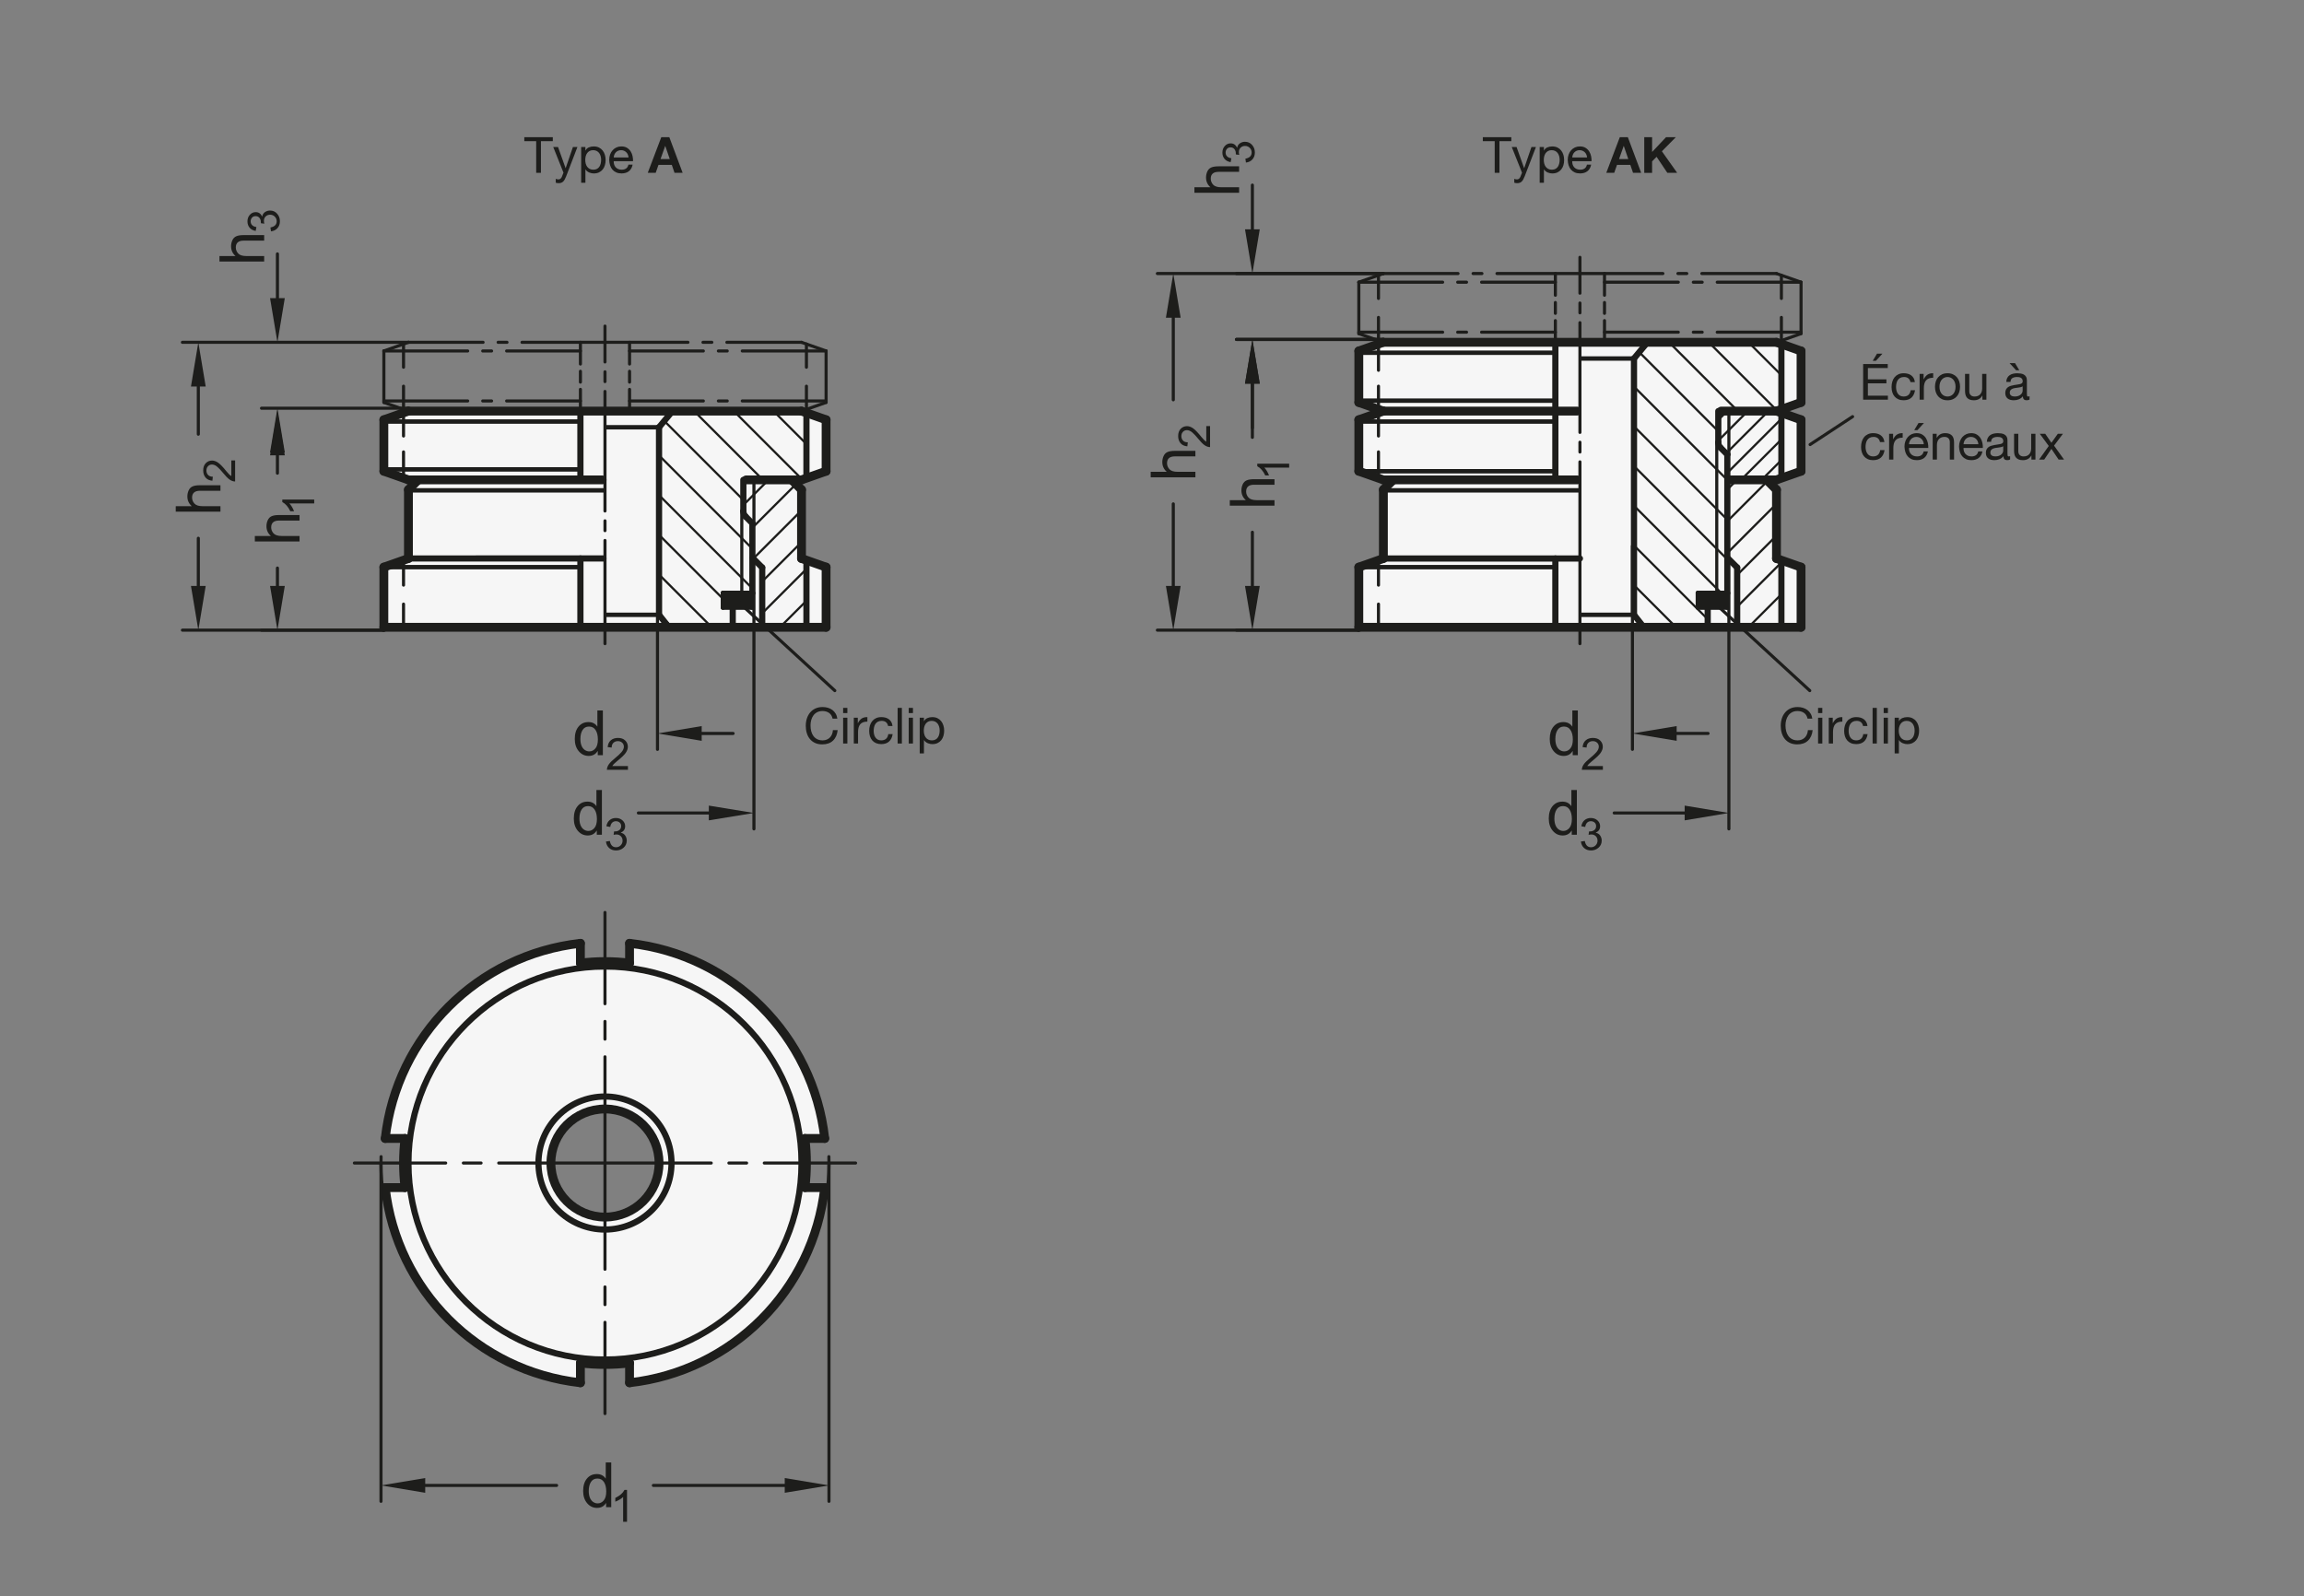 <?xml version="1.0" encoding="UTF-8"?>
<svg xmlns="http://www.w3.org/2000/svg" version="1.1" viewBox="0 0 369.213 255.827">
  <rect x="0" y="0" width="369.213" height="255.827" fill="#808080" stroke="none"/>
  <!-- Generator: Adobe Illustrator 28.6.0, SVG Export Plug-In . SVG Version: 1.2.0 Build 709)  -->
  <g>
    <g id="MD_x5F_3_x5F_FUELLUNG_x5F_WS">
      <g id="LWPOLYLINE">
        <polygon points="284.678 78.485 283.103 76.91 284.678 76.91 288.615 75.522 288.615 67.275 284.678 65.886 288.615 64.498 288.615 56.251 284.678 54.863 221.686 54.863 217.749 56.251 217.749 64.498 221.686 65.886 217.749 67.275 217.749 75.522 221.686 76.91 223.261 76.91 221.686 78.485 221.686 89.508 217.749 90.897 217.749 100.532 288.615 100.532 288.615 90.897 284.678 89.508 284.678 78.485 284.678 78.485" fill="#fff"/>
      </g>
      <g id="LWPOLYLINE-2" data-name="LWPOLYLINE">
        <polygon points="128.443 78.485 126.869 76.91 128.443 76.91 132.38 75.522 132.38 67.275 128.443 65.886 65.451 65.886 61.514 67.275 61.514 75.522 65.451 76.91 67.026 76.91 65.451 78.485 65.451 89.508 61.514 90.897 61.514 100.532 132.38 100.532 132.38 90.897 128.443 89.508 128.443 78.485 128.443 78.485" fill="#fff"/>
      </g>
      <g id="LWPOLYLINE-3" data-name="LWPOLYLINE">
        <path d="M100.884,151.185v3.171c-2.615-.321-5.259-.321-7.874,0v-3.171c-16.452,1.839-29.437,14.825-31.277,31.277h3.171c-.321,2.615-.321,5.259,0,7.874h-3.171c1.839,16.452,14.825,29.437,31.277,31.277v-3.171c2.615.321,5.259.321,7.874,0v3.171c16.452-1.839,29.437-14.825,31.277-31.277h-3.171c.16-1.306.241-2.621.241-3.937h-23.622c0,4.645-3.664,8.463-8.305,8.654-4.78.197-8.814-3.518-9.011-8.298-.005-.119-.007-.238-.007-.357,0-4.784,3.878-8.661,8.661-8.661s8.661,3.878,8.661,8.661h23.622c0-1.316-.08-2.631-.241-3.937h3.171c-1.839-16.452-14.825-29.437-31.277-31.277h0Z" fill="#fff"/>
      </g>
    </g>
    <g id="MD_x5F_3_x5F_FUELLUNG_x5F_GR">
      <g id="LWPOLYLINE-4" data-name="LWPOLYLINE">
        <path d="M100.884,151.185v3.171c-2.615-.321-5.259-.321-7.874,0v-3.171c-16.452,1.839-29.437,14.825-31.277,31.277h3.171c-.321,2.615-.321,5.259,0,7.874h-3.171c1.839,16.452,14.825,29.437,31.277,31.277v-3.171c2.615.321,5.259.321,7.874,0v3.171c16.452-1.839,29.437-14.825,31.277-31.277h-3.171c.16-1.306.241-2.621.241-3.937h-23.622c0,4.645-3.664,8.463-8.305,8.654-4.78.197-8.814-3.518-9.011-8.298-.005-.119-.007-.238-.007-.357,0-4.784,3.878-8.661,8.661-8.661s8.661,3.878,8.661,8.661h23.622c0-1.316-.08-2.631-.241-3.937h3.171c-1.839-16.452-14.825-29.437-31.277-31.277h0Z" fill="#f6f6f6"/>
      </g>
      <g id="LWPOLYLINE-5" data-name="LWPOLYLINE">
        <polygon points="128.443 78.485 126.869 76.91 128.443 76.91 132.38 75.522 132.38 67.275 128.443 65.886 65.451 65.886 61.514 67.275 61.514 75.522 65.451 76.91 67.026 76.91 65.451 78.485 65.451 89.508 61.514 90.897 61.514 100.532 132.38 100.532 132.38 90.897 128.443 89.508 128.443 78.485 128.443 78.485" fill="#f6f6f6"/>
      </g>
      <g id="LWPOLYLINE-6" data-name="LWPOLYLINE">
        <polygon points="284.678 78.485 283.103 76.91 284.678 76.91 288.615 75.522 288.615 67.275 284.678 65.886 288.615 64.498 288.615 56.251 284.678 54.863 221.686 54.863 217.749 56.251 217.749 64.498 221.686 65.886 217.749 67.275 217.749 75.522 221.686 76.91 223.261 76.91 221.686 78.485 221.686 89.508 217.749 90.897 217.749 100.532 288.615 100.532 288.615 90.897 284.678 89.508 284.678 78.485 284.678 78.485" fill="#f6f6f6"/>
      </g>
    </g>
    <g id="MD_x5F_6_x5F_COLOR_x5F_K100">
      <g id="LWPOLYLINE-7" data-name="LWPOLYLINE">
        <rect x="115.845" y="95.019" width="4.724" height="2.362" fill="#1d1d1b"/>
      </g>
      <g id="LWPOLYLINE-8" data-name="LWPOLYLINE">
        <rect x="272.08" y="95.019" width="4.724" height="2.362" fill="#1d1d1b"/>
      </g>
    </g>
    <g id="MD_x5F_1_x5F_070">
      <g id="CIRCLE">
        <circle cx="96.947" cy="186.398" r="31.496" fill="none" stroke="#1d1d1b" stroke-linecap="round" stroke-linejoin="round" stroke-width=".992"/>
      </g>
      <g id="CIRCLE-2" data-name="CIRCLE">
        <circle cx="96.947" cy="186.398" r="10.661" fill="none" stroke="#1d1d1b" stroke-linecap="round" stroke-linejoin="round" stroke-width=".992"/>
      </g>
      <g id="LINE">
        <line x1="129.231" y1="66.164" x2="129.231" y2="76.632" fill="none" stroke="#1d1d1b" stroke-linecap="round" stroke-linejoin="round" stroke-width=".992"/>
      </g>
      <g id="LINE-2" data-name="LINE">
        <line x1="117.42" y1="97.382" x2="117.42" y2="100.532" fill="none" stroke="#1d1d1b" stroke-linecap="round" stroke-linejoin="round" stroke-width=".992"/>
      </g>
      <g id="LINE-3" data-name="LINE">
        <line x1="122.144" y1="90.958" x2="122.144" y2="100.532" fill="none" stroke="#1d1d1b" stroke-linecap="round" stroke-linejoin="round" stroke-width=".992"/>
      </g>
      <g id="LINE-4" data-name="LINE">
        <line x1="120.569" y1="89.383" x2="122.144" y2="90.958" fill="none" stroke="#1d1d1b" stroke-linecap="round" stroke-linejoin="round" stroke-width=".992"/>
      </g>
      <g id="LINE-5" data-name="LINE">
        <line x1="105.609" y1="98.532" x2="105.609" y2="68.48" fill="none" stroke="#1d1d1b" stroke-linecap="round" stroke-linejoin="round" stroke-width=".992"/>
      </g>
      <g id="LINE-6" data-name="LINE">
        <line x1="107.184" y1="100.532" x2="105.609" y2="98.532" fill="none" stroke="#1d1d1b" stroke-linecap="round" stroke-linejoin="round" stroke-width=".992"/>
      </g>
      <g id="LINE-7" data-name="LINE">
        <line x1="129.231" y1="89.786" x2="129.231" y2="100.532" fill="none" stroke="#1d1d1b" stroke-linecap="round" stroke-linejoin="round" stroke-width=".992"/>
      </g>
      <g id="LINE-8" data-name="LINE">
        <line x1="120.569" y1="95.02" x2="120.569" y2="83.871" fill="none" stroke="#1d1d1b" stroke-linecap="round" stroke-linejoin="round" stroke-width=".992"/>
      </g>
      <g id="LINE-9" data-name="LINE">
        <line x1="119.12" y1="76.91" x2="119.12" y2="81.9" fill="none" stroke="#1d1d1b" stroke-linecap="round" stroke-linejoin="round" stroke-width=".992"/>
      </g>
      <g id="LINE-10" data-name="LINE">
        <line x1="120.569" y1="83.871" x2="119.489" y2="82.791" fill="none" stroke="#1d1d1b" stroke-linecap="round" stroke-linejoin="round" stroke-width=".992"/>
      </g>
      <g id="ARC">
        <path d="M119.12,81.9c0,.334.133.655.369.891" fill="none" stroke="#1d1d1b" stroke-linecap="round" stroke-linejoin="round" stroke-width=".992"/>
      </g>
      <g id="LINE-11" data-name="LINE">
        <line x1="285.466" y1="89.786" x2="285.466" y2="100.532" fill="none" stroke="#1d1d1b" stroke-linecap="round" stroke-linejoin="round" stroke-width=".992"/>
      </g>
      <g id="LINE-12" data-name="LINE">
        <line x1="261.844" y1="98.532" x2="261.844" y2="57.457" fill="none" stroke="#1d1d1b" stroke-linecap="round" stroke-linejoin="round" stroke-width=".992"/>
      </g>
      <g id="LINE-13" data-name="LINE">
        <line x1="278.379" y1="90.958" x2="278.379" y2="100.532" fill="none" stroke="#1d1d1b" stroke-linecap="round" stroke-linejoin="round" stroke-width=".992"/>
      </g>
      <g id="LINE-14" data-name="LINE">
        <line x1="263.418" y1="100.532" x2="261.844" y2="98.532" fill="none" stroke="#1d1d1b" stroke-linecap="round" stroke-linejoin="round" stroke-width=".992"/>
      </g>
      <g id="LINE-15" data-name="LINE">
        <line x1="263.996" y1="54.863" x2="261.844" y2="57.457" fill="none" stroke="#1d1d1b" stroke-linecap="round" stroke-linejoin="round" stroke-width=".992"/>
      </g>
      <g id="LINE-16" data-name="LINE">
        <line x1="285.466" y1="55.14" x2="285.466" y2="65.609" fill="none" stroke="#1d1d1b" stroke-linecap="round" stroke-linejoin="round" stroke-width=".992"/>
      </g>
      <g id="LINE-17" data-name="LINE">
        <line x1="276.804" y1="95.017" x2="276.804" y2="72.847" fill="none" stroke="#1d1d1b" stroke-linecap="round" stroke-linejoin="round" stroke-width=".992"/>
      </g>
      <g id="LINE-18" data-name="LINE">
        <line x1="276.804" y1="89.383" x2="278.379" y2="90.958" fill="none" stroke="#1d1d1b" stroke-linecap="round" stroke-linejoin="round" stroke-width=".992"/>
      </g>
      <g id="ARC-2" data-name="ARC">
        <path d="M275.355,70.876c0,.334.133.655.369.891" fill="none" stroke="#1d1d1b" stroke-linecap="round" stroke-linejoin="round" stroke-width=".992"/>
      </g>
      <g id="LINE-19" data-name="LINE">
        <line x1="276.804" y1="72.847" x2="275.724" y2="71.767" fill="none" stroke="#1d1d1b" stroke-linecap="round" stroke-linejoin="round" stroke-width=".992"/>
      </g>
      <g id="LINE-20" data-name="LINE">
        <line x1="275.355" y1="65.886" x2="275.355" y2="70.876" fill="none" stroke="#1d1d1b" stroke-linecap="round" stroke-linejoin="round" stroke-width=".992"/>
      </g>
      <g id="LINE-21" data-name="LINE">
        <line x1="285.466" y1="66.164" x2="285.466" y2="76.632" fill="none" stroke="#1d1d1b" stroke-linecap="round" stroke-linejoin="round" stroke-width=".992"/>
      </g>
      <g id="LINE-22" data-name="LINE">
        <line x1="65.451" y1="89.508" x2="96.699" y2="89.502" fill="none" stroke="#1d1d1b" stroke-linecap="round" stroke-linejoin="round" stroke-width=".992"/>
      </g>
      <g id="LINE-23" data-name="LINE">
        <line x1="93.01" y1="89.508" x2="93.01" y2="100.532" fill="none" stroke="#1d1d1b" stroke-linecap="round" stroke-linejoin="round" stroke-width=".992"/>
      </g>
      <g id="LINE-24" data-name="LINE">
        <line x1="93.01" y1="65.886" x2="93.01" y2="76.91" fill="none" stroke="#1d1d1b" stroke-linecap="round" stroke-linejoin="round" stroke-width=".992"/>
      </g>
      <g id="LINE-25" data-name="LINE">
        <line x1="273.655" y1="100.532" x2="253.182" y2="100.532" fill="none" stroke="#1d1d1b" stroke-linecap="round" stroke-linejoin="round" stroke-width=".992"/>
      </g>
      <g id="LINE-26" data-name="LINE">
        <line x1="249.245" y1="89.508" x2="249.245" y2="100.532" fill="none" stroke="#1d1d1b" stroke-linecap="round" stroke-linejoin="round" stroke-width=".992"/>
      </g>
      <g id="LINE-27" data-name="LINE">
        <line x1="221.686" y1="89.508" x2="253.182" y2="89.508" fill="none" stroke="#1d1d1b" stroke-linecap="round" stroke-linejoin="round" stroke-width=".992"/>
      </g>
      <g id="LINE-28" data-name="LINE">
        <line x1="249.245" y1="54.863" x2="249.245" y2="76.91" fill="none" stroke="#1d1d1b" stroke-linecap="round" stroke-linejoin="round" stroke-width=".992"/>
      </g>
      <g id="LINE-29" data-name="LINE">
        <line x1="107.761" y1="65.886" x2="105.609" y2="68.48" fill="none" stroke="#1d1d1b" stroke-linecap="round" stroke-linejoin="round" stroke-width=".992"/>
      </g>
      <g id="LINE-30" data-name="LINE">
        <line x1="273.655" y1="97.382" x2="273.655" y2="100.532" fill="none" stroke="#1d1d1b" stroke-linecap="round" stroke-linejoin="round" stroke-width=".992"/>
      </g>
    </g>
    <g id="MD_x5F_1_x5F_100">
      <g id="LINE-31" data-name="LINE">
        <line x1="93.01" y1="151.185" x2="93.01" y2="154.356" fill="none" stroke="#1d1d1b" stroke-linecap="round" stroke-linejoin="round" stroke-width="1.417"/>
      </g>
      <g id="LINE-32" data-name="LINE">
        <line x1="100.884" y1="151.185" x2="100.884" y2="154.356" fill="none" stroke="#1d1d1b" stroke-linecap="round" stroke-linejoin="round" stroke-width="1.417"/>
      </g>
      <g id="ARC-3" data-name="ARC">
        <path d="M100.884,154.356c-2.615-.321-5.259-.321-7.874,0" fill="none" stroke="#1d1d1b" stroke-linecap="round" stroke-linejoin="round" stroke-width="1.417"/>
      </g>
      <g id="ARC-4" data-name="ARC">
        <path d="M93.01,151.185c-16.452,1.839-29.437,14.825-31.277,31.277" fill="none" stroke="#1d1d1b" stroke-linecap="round" stroke-linejoin="round" stroke-width="1.417"/>
      </g>
      <g id="LINE-33" data-name="LINE">
        <line x1="61.734" y1="182.461" x2="64.905" y2="182.461" fill="none" stroke="#1d1d1b" stroke-linecap="round" stroke-linejoin="round" stroke-width="1.417"/>
      </g>
      <g id="ARC-5" data-name="ARC">
        <path d="M64.905,182.461c-.321,2.615-.321,5.259,0,7.874" fill="none" stroke="#1d1d1b" stroke-linecap="round" stroke-linejoin="round" stroke-width="1.417"/>
      </g>
      <g id="LINE-34" data-name="LINE">
        <line x1="61.734" y1="190.335" x2="64.905" y2="190.335" fill="none" stroke="#1d1d1b" stroke-linecap="round" stroke-linejoin="round" stroke-width="1.417"/>
      </g>
      <g id="LINE-35" data-name="LINE">
        <line x1="93.01" y1="221.612" x2="93.01" y2="218.441" fill="none" stroke="#1d1d1b" stroke-linecap="round" stroke-linejoin="round" stroke-width="1.417"/>
      </g>
      <g id="ARC-6" data-name="ARC">
        <path d="M93.01,218.441c2.615.321,5.259.321,7.874,0" fill="none" stroke="#1d1d1b" stroke-linecap="round" stroke-linejoin="round" stroke-width="1.417"/>
      </g>
      <g id="LINE-36" data-name="LINE">
        <line x1="100.884" y1="221.612" x2="100.884" y2="218.441" fill="none" stroke="#1d1d1b" stroke-linecap="round" stroke-linejoin="round" stroke-width="1.417"/>
      </g>
      <g id="LINE-37" data-name="LINE">
        <line x1="132.161" y1="190.335" x2="128.99" y2="190.335" fill="none" stroke="#1d1d1b" stroke-linecap="round" stroke-linejoin="round" stroke-width="1.417"/>
      </g>
      <g id="ARC-7" data-name="ARC">
        <path d="M128.99,190.335c.321-2.615.321-5.259,0-7.874" fill="none" stroke="#1d1d1b" stroke-linecap="round" stroke-linejoin="round" stroke-width="1.417"/>
      </g>
      <g id="LINE-38" data-name="LINE">
        <line x1="132.161" y1="182.461" x2="128.99" y2="182.461" fill="none" stroke="#1d1d1b" stroke-linecap="round" stroke-linejoin="round" stroke-width="1.417"/>
      </g>
      <g id="ARC-8" data-name="ARC">
        <path d="M61.734,190.335c1.839,16.452,14.825,29.437,31.277,31.277" fill="none" stroke="#1d1d1b" stroke-linecap="round" stroke-linejoin="round" stroke-width="1.417"/>
      </g>
      <g id="ARC-9" data-name="ARC">
        <path d="M100.884,221.612c16.452-1.839,29.437-14.825,31.277-31.277" fill="none" stroke="#1d1d1b" stroke-linecap="round" stroke-linejoin="round" stroke-width="1.417"/>
      </g>
      <g id="ARC-10" data-name="ARC">
        <path d="M132.161,182.461c-1.839-16.452-14.825-29.437-31.277-31.277" fill="none" stroke="#1d1d1b" stroke-linecap="round" stroke-linejoin="round" stroke-width="1.417"/>
      </g>
      <g id="CIRCLE-3" data-name="CIRCLE">
        <circle cx="96.947" cy="186.398" r="8.661" fill="none" stroke="#1d1d1b" stroke-linecap="round" stroke-linejoin="round" stroke-width="1.417"/>
      </g>
      <g id="LINE-39" data-name="LINE">
        <line x1="65.451" y1="76.91" x2="61.514" y2="75.522" fill="none" stroke="#1d1d1b" stroke-linecap="round" stroke-linejoin="round" stroke-width="1.417"/>
      </g>
      <g id="LINE-40" data-name="LINE">
        <line x1="61.514" y1="75.522" x2="61.514" y2="67.275" fill="none" stroke="#1d1d1b" stroke-linecap="round" stroke-linejoin="round" stroke-width="1.417"/>
      </g>
      <g id="LINE-41" data-name="LINE">
        <line x1="61.514" y1="67.275" x2="65.451" y2="65.886" fill="none" stroke="#1d1d1b" stroke-linecap="round" stroke-linejoin="round" stroke-width="1.417"/>
      </g>
      <g id="LINE-42" data-name="LINE">
        <line x1="65.451" y1="65.886" x2="128.443" y2="65.886" fill="none" stroke="#1d1d1b" stroke-linecap="round" stroke-linejoin="round" stroke-width="1.417"/>
      </g>
      <g id="LINE-43" data-name="LINE">
        <line x1="128.443" y1="65.886" x2="132.38" y2="67.275" fill="none" stroke="#1d1d1b" stroke-linecap="round" stroke-linejoin="round" stroke-width="1.417"/>
      </g>
      <g id="LINE-44" data-name="LINE">
        <line x1="132.38" y1="67.275" x2="132.38" y2="75.522" fill="none" stroke="#1d1d1b" stroke-linecap="round" stroke-linejoin="round" stroke-width="1.417"/>
      </g>
      <g id="LINE-45" data-name="LINE">
        <line x1="132.38" y1="75.522" x2="128.443" y2="76.91" fill="none" stroke="#1d1d1b" stroke-linecap="round" stroke-linejoin="round" stroke-width="1.417"/>
      </g>
      <g id="LINE-46" data-name="LINE">
        <line x1="65.451" y1="78.485" x2="65.451" y2="89.508" fill="none" stroke="#1d1d1b" stroke-linecap="round" stroke-linejoin="round" stroke-width="1.417"/>
      </g>
      <g id="LINE-47" data-name="LINE">
        <line x1="65.451" y1="89.508" x2="61.514" y2="90.897" fill="none" stroke="#1d1d1b" stroke-linecap="round" stroke-linejoin="round" stroke-width="1.417"/>
      </g>
      <g id="LINE-48" data-name="LINE">
        <line x1="61.514" y1="90.897" x2="61.514" y2="100.532" fill="none" stroke="#1d1d1b" stroke-linecap="round" stroke-linejoin="round" stroke-width="1.417"/>
      </g>
      <g id="LINE-49" data-name="LINE">
        <line x1="61.514" y1="100.532" x2="132.38" y2="100.532" fill="none" stroke="#1d1d1b" stroke-linecap="round" stroke-linejoin="round" stroke-width="1.417"/>
      </g>
      <g id="LINE-50" data-name="LINE">
        <line x1="128.443" y1="89.508" x2="132.38" y2="90.897" fill="none" stroke="#1d1d1b" stroke-linecap="round" stroke-linejoin="round" stroke-width="1.417"/>
      </g>
      <g id="LINE-51" data-name="LINE">
        <line x1="132.38" y1="90.897" x2="132.38" y2="100.532" fill="none" stroke="#1d1d1b" stroke-linecap="round" stroke-linejoin="round" stroke-width="1.417"/>
      </g>
      <g id="LINE-52" data-name="LINE">
        <line x1="128.443" y1="89.508" x2="128.443" y2="78.485" fill="none" stroke="#1d1d1b" stroke-linecap="round" stroke-linejoin="round" stroke-width="1.417"/>
      </g>
      <g id="LINE-53" data-name="LINE">
        <line x1="65.451" y1="76.91" x2="67.026" y2="76.91" fill="none" stroke="#1d1d1b" stroke-linecap="round" stroke-linejoin="round" stroke-width="1.417"/>
      </g>
      <g id="LINE-54" data-name="LINE">
        <line x1="65.451" y1="78.485" x2="67.026" y2="76.91" fill="none" stroke="#1d1d1b" stroke-linecap="round" stroke-linejoin="round" stroke-width="1.417"/>
      </g>
      <g id="LINE-55" data-name="LINE">
        <line x1="67.026" y1="76.91" x2="96.487" y2="76.91" fill="none" stroke="#1d1d1b" stroke-linecap="round" stroke-linejoin="round" stroke-width="1.417"/>
      </g>
      <g id="LINE-56" data-name="LINE">
        <line x1="128.443" y1="78.485" x2="126.869" y2="76.91" fill="none" stroke="#1d1d1b" stroke-linecap="round" stroke-linejoin="round" stroke-width="1.417"/>
      </g>
      <g id="LINE-57" data-name="LINE">
        <line x1="128.443" y1="76.91" x2="126.869" y2="76.91" fill="none" stroke="#1d1d1b" stroke-linecap="round" stroke-linejoin="round" stroke-width="1.417"/>
      </g>
      <g id="LINE-58" data-name="LINE">
        <line x1="126.869" y1="76.91" x2="119.581" y2="76.91" fill="none" stroke="#1d1d1b" stroke-linecap="round" stroke-linejoin="round" stroke-width="1.417"/>
      </g>
      <g id="LINE-59" data-name="LINE">
        <line x1="288.615" y1="90.897" x2="288.615" y2="100.532" fill="none" stroke="#1d1d1b" stroke-linecap="round" stroke-linejoin="round" stroke-width="1.417"/>
      </g>
      <g id="LINE-60" data-name="LINE">
        <line x1="217.749" y1="90.897" x2="217.749" y2="100.532" fill="none" stroke="#1d1d1b" stroke-linecap="round" stroke-linejoin="round" stroke-width="1.417"/>
      </g>
      <g id="LINE-61" data-name="LINE">
        <line x1="217.749" y1="100.532" x2="288.615" y2="100.532" fill="none" stroke="#1d1d1b" stroke-linecap="round" stroke-linejoin="round" stroke-width="1.417"/>
      </g>
      <g id="LINE-62" data-name="LINE">
        <line x1="221.686" y1="54.863" x2="284.678" y2="54.863" fill="none" stroke="#1d1d1b" stroke-linecap="round" stroke-linejoin="round" stroke-width="1.417"/>
      </g>
      <g id="LINE-63" data-name="LINE">
        <line x1="217.749" y1="64.498" x2="217.749" y2="56.251" fill="none" stroke="#1d1d1b" stroke-linecap="round" stroke-linejoin="round" stroke-width="1.417"/>
      </g>
      <g id="LINE-64" data-name="LINE">
        <line x1="221.686" y1="78.485" x2="221.686" y2="89.508" fill="none" stroke="#1d1d1b" stroke-linecap="round" stroke-linejoin="round" stroke-width="1.417"/>
      </g>
      <g id="LINE-65" data-name="LINE">
        <line x1="221.686" y1="89.508" x2="217.749" y2="90.897" fill="none" stroke="#1d1d1b" stroke-linecap="round" stroke-linejoin="round" stroke-width="1.417"/>
      </g>
      <g id="LINE-66" data-name="LINE">
        <line x1="221.686" y1="65.886" x2="217.749" y2="64.498" fill="none" stroke="#1d1d1b" stroke-linecap="round" stroke-linejoin="round" stroke-width="1.417"/>
      </g>
      <g id="LINE-67" data-name="LINE">
        <line x1="221.686" y1="78.485" x2="223.261" y2="76.91" fill="none" stroke="#1d1d1b" stroke-linecap="round" stroke-linejoin="round" stroke-width="1.417"/>
      </g>
      <g id="LINE-68" data-name="LINE">
        <line x1="217.749" y1="56.251" x2="221.686" y2="54.863" fill="none" stroke="#1d1d1b" stroke-linecap="round" stroke-linejoin="round" stroke-width="1.417"/>
      </g>
      <g id="LINE-69" data-name="LINE">
        <line x1="288.615" y1="56.251" x2="288.615" y2="64.498" fill="none" stroke="#1d1d1b" stroke-linecap="round" stroke-linejoin="round" stroke-width="1.417"/>
      </g>
      <g id="LINE-70" data-name="LINE">
        <line x1="284.678" y1="89.508" x2="284.678" y2="78.485" fill="none" stroke="#1d1d1b" stroke-linecap="round" stroke-linejoin="round" stroke-width="1.417"/>
      </g>
      <g id="LINE-71" data-name="LINE">
        <line x1="284.678" y1="89.508" x2="288.615" y2="90.897" fill="none" stroke="#1d1d1b" stroke-linecap="round" stroke-linejoin="round" stroke-width="1.417"/>
      </g>
      <g id="LINE-72" data-name="LINE">
        <line x1="284.678" y1="78.485" x2="283.103" y2="76.91" fill="none" stroke="#1d1d1b" stroke-linecap="round" stroke-linejoin="round" stroke-width="1.417"/>
      </g>
      <g id="LINE-73" data-name="LINE">
        <line x1="284.678" y1="65.886" x2="275.816" y2="65.886" fill="none" stroke="#1d1d1b" stroke-linecap="round" stroke-linejoin="round" stroke-width="1.417"/>
      </g>
      <g id="LINE-74" data-name="LINE">
        <line x1="288.615" y1="64.498" x2="284.678" y2="65.886" fill="none" stroke="#1d1d1b" stroke-linecap="round" stroke-linejoin="round" stroke-width="1.417"/>
      </g>
      <g id="LINE-75" data-name="LINE">
        <line x1="284.678" y1="54.863" x2="288.615" y2="56.251" fill="none" stroke="#1d1d1b" stroke-linecap="round" stroke-linejoin="round" stroke-width="1.417"/>
      </g>
      <g id="LINE-76" data-name="LINE">
        <line x1="221.686" y1="76.91" x2="217.749" y2="75.522" fill="none" stroke="#1d1d1b" stroke-linecap="round" stroke-linejoin="round" stroke-width="1.417"/>
      </g>
      <g id="LINE-77" data-name="LINE">
        <line x1="221.686" y1="76.91" x2="223.261" y2="76.91" fill="none" stroke="#1d1d1b" stroke-linecap="round" stroke-linejoin="round" stroke-width="1.417"/>
      </g>
      <g id="LINE-78" data-name="LINE">
        <line x1="217.749" y1="75.522" x2="217.749" y2="67.275" fill="none" stroke="#1d1d1b" stroke-linecap="round" stroke-linejoin="round" stroke-width="1.417"/>
      </g>
      <g id="LINE-79" data-name="LINE">
        <line x1="217.749" y1="67.275" x2="221.686" y2="65.886" fill="none" stroke="#1d1d1b" stroke-linecap="round" stroke-linejoin="round" stroke-width="1.417"/>
      </g>
      <g id="LINE-80" data-name="LINE">
        <line x1="288.615" y1="75.522" x2="284.678" y2="76.91" fill="none" stroke="#1d1d1b" stroke-linecap="round" stroke-linejoin="round" stroke-width="1.417"/>
      </g>
      <g id="LINE-81" data-name="LINE">
        <line x1="284.678" y1="65.886" x2="288.615" y2="67.275" fill="none" stroke="#1d1d1b" stroke-linecap="round" stroke-linejoin="round" stroke-width="1.417"/>
      </g>
      <g id="LINE-82" data-name="LINE">
        <line x1="288.615" y1="67.275" x2="288.615" y2="75.522" fill="none" stroke="#1d1d1b" stroke-linecap="round" stroke-linejoin="round" stroke-width="1.417"/>
      </g>
      <g id="LINE-83" data-name="LINE">
        <line x1="283.103" y1="76.91" x2="277.265" y2="76.91" fill="none" stroke="#1d1d1b" stroke-linecap="round" stroke-linejoin="round" stroke-width="1.417"/>
      </g>
      <g id="LINE-84" data-name="LINE">
        <line x1="284.678" y1="76.91" x2="283.103" y2="76.91" fill="none" stroke="#1d1d1b" stroke-linecap="round" stroke-linejoin="round" stroke-width="1.417"/>
      </g>
      <g id="LINE-85" data-name="LINE">
        <line x1="223.261" y1="76.91" x2="252.722" y2="76.91" fill="none" stroke="#1d1d1b" stroke-linecap="round" stroke-linejoin="round" stroke-width="1.417"/>
      </g>
      <g id="LINE-86" data-name="LINE">
        <line x1="221.686" y1="65.886" x2="252.722" y2="65.886" fill="none" stroke="#1d1d1b" stroke-linecap="round" stroke-linejoin="round" stroke-width="1.417"/>
      </g>
    </g>
    <g id="MD_x5F_2_x5F_SCHRAFFUR">
      <g id="HATCH">
        <path d="M119.12,81.9v-4.99h9.323l.787-.278v-10.468l-.787-.278h-20.683l-2.152,2.594v30.052l1.575,2h10.236v-3.15h-1.575v-2.363h4.724s0-11.148,0-11.148l-1.08-1.08c-.236-.236-.369-.557-.369-.891Z" fill="none"/>
        <path d="M107.694,100.532l-2.085-2.085M114.058,100.532l-8.449-8.449M117.42,97.53l-.148-.148M115.845,95.955l-10.236-10.236M120.569,94.316l-14.961-14.961M120.569,87.952l-14.961-14.961M119.12,80.139l-12.671-12.671M122.256,76.91l-11.024-11.024M128.574,76.864l-10.978-10.978M129.231,71.157l-5.271-5.271" fill="none" stroke="#1d1d1b" stroke-linecap="round" stroke-linejoin="round" stroke-width=".354"/>
      </g>
      <g id="HATCH-2" data-name="HATCH">
        <path d="M128.443,78.485l-1.575-1.575h-7.748v4.99c.014.444.234.856.594,1.116l.855.855v5.512l1.575,1.575v9.575h7.087v-10.746l-.787-.278v-11.024Z" fill="none"/>
        <path d="M119.12,80.941l4.031-4.031M120.569,84.583l6.986-6.986M120.715,89.529l7.728-7.728M122.144,93.191l6.299-6.299M122.144,98.282l7.087-7.087M124.985,100.532l4.246-4.246" fill="none" stroke="#1d1d1b" stroke-linecap="round" stroke-linejoin="round" stroke-width=".354"/>
      </g>
      <g id="HATCH-3" data-name="HATCH">
        <polygon points="284.678 78.485 283.103 76.91 276.804 76.91 276.804 89.383 278.379 90.958 278.379 100.532 285.466 100.532 285.466 89.786 284.678 89.508 284.678 78.485" fill="none"/>
        <path d="M276.804,78.448l1.538-1.538M276.804,83.54l6.464-6.464M276.804,88.631l7.874-7.874M278.379,92.147l6.299-6.299M278.379,97.238l7.087-7.087M280.176,100.532l5.289-5.289M285.268,100.532l.198-.198" fill="none" stroke="#1d1d1b" stroke-linecap="round" stroke-linejoin="round" stroke-width=".354"/>
      </g>
      <g id="HATCH-4" data-name="HATCH">
        <path d="M285.466,66.164l-.787-.278h-9.323v4.99c0,.334.133.655.369.891l1.08,1.08v4.063h7.874l.787-.278v-10.468Z" fill="none"/>
        <path d="M275.355,67.304l1.418-1.418M275.355,70.614l4.727-4.727M276.617,72.66l6.774-6.774M276.804,75.783l8.661-8.661M278.987,76.91l6.479-6.479M282.296,76.91l3.17-3.17" fill="none" stroke="#1d1d1b" stroke-linecap="round" stroke-linejoin="round" stroke-width=".354"/>
      </g>
      <g id="HATCH-5" data-name="HATCH">
        <path d="M275.355,70.876v-4.99h9.323l.787-.278v-10.468l-.787-.278h-20.683l-2.152,2.594v43.075h11.811v-3.15h-1.575v-2.363h4.724v-22.172l-1.08-1.08c-.236-.236-.369-.557-.369-.891Z" fill="none"/>
        <path d="M262.224,100.532l-.381-.381M268.588,100.532l-6.745-6.745M273.655,99.234l-11.811-11.811M275.803,95.019l-13.959-13.959M276.804,89.656l-14.961-14.961M276.804,83.292l-14.961-14.961M276.804,76.928l-14.961-14.961M275.355,69.115l-12.671-12.671M278.49,65.886l-11.024-11.024M284.808,65.84l-10.978-10.978M285.466,60.134l-5.271-5.271" fill="none" stroke="#1d1d1b" stroke-linecap="round" stroke-linejoin="round" stroke-width=".354"/>
      </g>
    </g>
    <g id="MD_x5F_1_x5F_050">
      <g id="LINE-87" data-name="LINE">
        <line x1="120.569" y1="95.02" x2="115.845" y2="95.02" fill="none" stroke="#1d1d1b" stroke-linecap="round" stroke-linejoin="round" stroke-width=".709"/>
      </g>
      <g id="LINE-88" data-name="LINE">
        <line x1="120.569" y1="95.02" x2="120.569" y2="97.382" fill="none" stroke="#1d1d1b" stroke-linecap="round" stroke-linejoin="round" stroke-width=".709"/>
      </g>
      <g id="LINE-89" data-name="LINE">
        <line x1="115.845" y1="95.02" x2="115.845" y2="97.382" fill="none" stroke="#1d1d1b" stroke-linecap="round" stroke-linejoin="round" stroke-width=".709"/>
      </g>
      <g id="LINE-90" data-name="LINE">
        <line x1="120.569" y1="97.382" x2="115.845" y2="97.382" fill="none" stroke="#1d1d1b" stroke-linecap="round" stroke-linejoin="round" stroke-width=".709"/>
      </g>
      <g id="LINE-91" data-name="LINE">
        <line x1="105.609" y1="98.532" x2="97.195" y2="98.539" fill="none" stroke="#1d1d1b" stroke-linecap="round" stroke-linejoin="round" stroke-width=".709"/>
      </g>
      <g id="LINE-92" data-name="LINE">
        <line x1="261.844" y1="98.532" x2="253.43" y2="98.532" fill="none" stroke="#1d1d1b" stroke-linecap="round" stroke-linejoin="round" stroke-width=".709"/>
      </g>
      <g id="LINE-93" data-name="LINE">
        <line x1="261.844" y1="57.457" x2="253.43" y2="57.457" fill="none" stroke="#1d1d1b" stroke-linecap="round" stroke-linejoin="round" stroke-width=".709"/>
      </g>
      <g id="LINE-94" data-name="LINE">
        <line x1="61.514" y1="67.561" x2="93.01" y2="67.561" fill="none" stroke="#1d1d1b" stroke-linecap="round" stroke-linejoin="round" stroke-width=".709"/>
      </g>
      <g id="LINE-95" data-name="LINE">
        <line x1="65.451" y1="78.585" x2="96.802" y2="78.585" fill="none" stroke="#1d1d1b" stroke-linecap="round" stroke-linejoin="round" stroke-width=".709"/>
      </g>
      <g id="LINE-96" data-name="LINE">
        <line x1="61.514" y1="90.897" x2="93.01" y2="90.897" fill="none" stroke="#1d1d1b" stroke-linecap="round" stroke-linejoin="round" stroke-width=".709"/>
      </g>
      <g id="LINE-97" data-name="LINE">
        <line x1="217.749" y1="67.561" x2="249.245" y2="67.561" fill="none" stroke="#1d1d1b" stroke-linecap="round" stroke-linejoin="round" stroke-width=".709"/>
      </g>
      <g id="LINE-98" data-name="LINE">
        <line x1="217.749" y1="75.522" x2="249.245" y2="75.522" fill="none" stroke="#1d1d1b" stroke-linecap="round" stroke-linejoin="round" stroke-width=".709"/>
      </g>
      <g id="LINE-99" data-name="LINE">
        <line x1="221.686" y1="78.585" x2="253.034" y2="78.585" fill="none" stroke="#1d1d1b" stroke-linecap="round" stroke-linejoin="round" stroke-width=".709"/>
      </g>
      <g id="LINE-100" data-name="LINE">
        <line x1="217.749" y1="90.897" x2="249.245" y2="90.897" fill="none" stroke="#1d1d1b" stroke-linecap="round" stroke-linejoin="round" stroke-width=".709"/>
      </g>
      <g id="LINE-101" data-name="LINE">
        <line x1="61.514" y1="75.235" x2="93.01" y2="75.235" fill="none" stroke="#1d1d1b" stroke-linecap="round" stroke-linejoin="round" stroke-width=".709"/>
      </g>
      <g id="LINE-102" data-name="LINE">
        <line x1="217.749" y1="56.538" x2="249.245" y2="56.538" fill="none" stroke="#1d1d1b" stroke-linecap="round" stroke-linejoin="round" stroke-width=".709"/>
      </g>
      <g id="LINE-103" data-name="LINE">
        <line x1="217.749" y1="64.211" x2="249.245" y2="64.211" fill="none" stroke="#1d1d1b" stroke-linecap="round" stroke-linejoin="round" stroke-width=".709"/>
      </g>
      <g id="LINE-104" data-name="LINE">
        <line x1="105.609" y1="68.48" x2="97.195" y2="68.48" fill="none" stroke="#1d1d1b" stroke-linecap="round" stroke-linejoin="round" stroke-width=".709"/>
      </g>
      <g id="LINE-105" data-name="LINE">
        <line x1="276.804" y1="95.02" x2="272.08" y2="95.02" fill="none" stroke="#1d1d1b" stroke-linecap="round" stroke-linejoin="round" stroke-width=".709"/>
      </g>
      <g id="LINE-106" data-name="LINE">
        <line x1="276.804" y1="95.02" x2="276.804" y2="97.382" fill="none" stroke="#1d1d1b" stroke-linecap="round" stroke-linejoin="round" stroke-width=".709"/>
      </g>
      <g id="LINE-107" data-name="LINE">
        <line x1="272.08" y1="95.02" x2="272.08" y2="97.382" fill="none" stroke="#1d1d1b" stroke-linecap="round" stroke-linejoin="round" stroke-width=".709"/>
      </g>
      <g id="LINE-108" data-name="LINE">
        <line x1="276.804" y1="97.382" x2="272.08" y2="97.382" fill="none" stroke="#1d1d1b" stroke-linecap="round" stroke-linejoin="round" stroke-width=".709"/>
      </g>
    </g>
    <g id="MD_x5F_1_x5F_035">
      <g id="LINE-109" data-name="LINE">
        <line x1="118.872" y1="95.02" x2="118.872" y2="81.9" fill="none" stroke="#1d1d1b" stroke-linecap="round" stroke-linejoin="round" stroke-width=".496"/>
      </g>
      <g id="LINE-110" data-name="LINE">
        <line x1="120.817" y1="83.871" x2="120.817" y2="76.91" fill="none" stroke="#1d1d1b" stroke-linecap="round" stroke-linejoin="round" stroke-width=".496"/>
      </g>
      <g id="LINE-111" data-name="LINE">
        <line x1="137.105" y1="186.398" x2="122.476" y2="186.398" fill="none" stroke="#1d1d1b" stroke-linecap="round" stroke-linejoin="round" stroke-width=".496"/>
      </g>
      <g id="LINE-112" data-name="LINE">
        <line x1="116.807" y1="186.398" x2="119.641" y2="186.398" fill="none" stroke="#1d1d1b" stroke-linecap="round" stroke-linejoin="round" stroke-width=".496"/>
      </g>
      <g id="LINE-113" data-name="LINE">
        <line x1="96.947" y1="186.398" x2="113.972" y2="186.398" fill="none" stroke="#1d1d1b" stroke-linecap="round" stroke-linejoin="round" stroke-width=".496"/>
      </g>
      <g id="LINE-114" data-name="LINE">
        <line x1="96.947" y1="146.241" x2="96.947" y2="160.87" fill="none" stroke="#1d1d1b" stroke-linecap="round" stroke-linejoin="round" stroke-width=".496"/>
      </g>
      <g id="LINE-115" data-name="LINE">
        <line x1="96.947" y1="186.398" x2="96.947" y2="169.373" fill="none" stroke="#1d1d1b" stroke-linecap="round" stroke-linejoin="round" stroke-width=".496"/>
      </g>
      <g id="LINE-116" data-name="LINE">
        <line x1="96.947" y1="166.539" x2="96.947" y2="163.704" fill="none" stroke="#1d1d1b" stroke-linecap="round" stroke-linejoin="round" stroke-width=".496"/>
      </g>
      <g id="LINE-117" data-name="LINE">
        <line x1="56.79" y1="186.398" x2="71.419" y2="186.398" fill="none" stroke="#1d1d1b" stroke-linecap="round" stroke-linejoin="round" stroke-width=".496"/>
      </g>
      <g id="LINE-118" data-name="LINE">
        <line x1="96.947" y1="186.398" x2="79.923" y2="186.398" fill="none" stroke="#1d1d1b" stroke-linecap="round" stroke-linejoin="round" stroke-width=".496"/>
      </g>
      <g id="LINE-119" data-name="LINE">
        <line x1="77.088" y1="186.398" x2="74.253" y2="186.398" fill="none" stroke="#1d1d1b" stroke-linecap="round" stroke-linejoin="round" stroke-width=".496"/>
      </g>
      <g id="LINE-120" data-name="LINE">
        <line x1="96.947" y1="226.556" x2="96.947" y2="211.927" fill="none" stroke="#1d1d1b" stroke-linecap="round" stroke-linejoin="round" stroke-width=".496"/>
      </g>
      <g id="LINE-121" data-name="LINE">
        <line x1="96.947" y1="186.398" x2="96.947" y2="203.423" fill="none" stroke="#1d1d1b" stroke-linecap="round" stroke-linejoin="round" stroke-width=".496"/>
      </g>
      <g id="LINE-122" data-name="LINE">
        <line x1="96.947" y1="206.258" x2="96.947" y2="209.092" fill="none" stroke="#1d1d1b" stroke-linecap="round" stroke-linejoin="round" stroke-width=".496"/>
      </g>
      <g id="LINE-123" data-name="LINE">
        <line x1="65.451" y1="54.863" x2="77.413" y2="54.863" fill="none" stroke="#1d1d1b" stroke-linecap="round" stroke-linejoin="round" stroke-width=".496"/>
      </g>
      <g id="LINE-124" data-name="LINE">
        <line x1="96.947" y1="54.863" x2="83.654" y2="54.863" fill="none" stroke="#1d1d1b" stroke-linecap="round" stroke-linejoin="round" stroke-width=".496"/>
      </g>
      <g id="LINE-125" data-name="LINE">
        <line x1="61.514" y1="56.251" x2="74.946" y2="56.251" fill="none" stroke="#1d1d1b" stroke-linecap="round" stroke-linejoin="round" stroke-width=".496"/>
      </g>
      <g id="LINE-126" data-name="LINE">
        <line x1="77.358" y1="56.251" x2="78.775" y2="56.251" fill="none" stroke="#1d1d1b" stroke-linecap="round" stroke-linejoin="round" stroke-width=".496"/>
      </g>
      <g id="LINE-127" data-name="LINE">
        <line x1="81.187" y1="56.251" x2="93.01" y2="56.251" fill="none" stroke="#1d1d1b" stroke-linecap="round" stroke-linejoin="round" stroke-width=".496"/>
      </g>
      <g id="LINE-128" data-name="LINE">
        <line x1="79.825" y1="54.863" x2="81.242" y2="54.863" fill="none" stroke="#1d1d1b" stroke-linecap="round" stroke-linejoin="round" stroke-width=".496"/>
      </g>
      <g id="LINE-129" data-name="LINE">
        <line x1="128.443" y1="54.863" x2="116.482" y2="54.863" fill="none" stroke="#1d1d1b" stroke-linecap="round" stroke-linejoin="round" stroke-width=".496"/>
      </g>
      <g id="LINE-130" data-name="LINE">
        <line x1="96.947" y1="54.863" x2="110.241" y2="54.863" fill="none" stroke="#1d1d1b" stroke-linecap="round" stroke-linejoin="round" stroke-width=".496"/>
      </g>
      <g id="LINE-131" data-name="LINE">
        <line x1="132.38" y1="56.251" x2="118.949" y2="56.251" fill="none" stroke="#1d1d1b" stroke-linecap="round" stroke-linejoin="round" stroke-width=".496"/>
      </g>
      <g id="LINE-132" data-name="LINE">
        <line x1="116.537" y1="56.251" x2="115.119" y2="56.251" fill="none" stroke="#1d1d1b" stroke-linecap="round" stroke-linejoin="round" stroke-width=".496"/>
      </g>
      <g id="LINE-133" data-name="LINE">
        <line x1="112.708" y1="56.251" x2="100.884" y2="56.251" fill="none" stroke="#1d1d1b" stroke-linecap="round" stroke-linejoin="round" stroke-width=".496"/>
      </g>
      <g id="LINE-134" data-name="LINE">
        <line x1="114.07" y1="54.863" x2="112.653" y2="54.863" fill="none" stroke="#1d1d1b" stroke-linecap="round" stroke-linejoin="round" stroke-width=".496"/>
      </g>
      <g id="LINE-135" data-name="LINE">
        <line x1="65.451" y1="65.886" x2="77.413" y2="65.886" fill="none" stroke="#1d1d1b" stroke-linecap="round" stroke-linejoin="round" stroke-width=".496"/>
      </g>
      <g id="LINE-136" data-name="LINE">
        <line x1="96.947" y1="65.886" x2="83.654" y2="65.886" fill="none" stroke="#1d1d1b" stroke-linecap="round" stroke-linejoin="round" stroke-width=".496"/>
      </g>
      <g id="LINE-137" data-name="LINE">
        <line x1="61.514" y1="64.261" x2="74.946" y2="64.261" fill="none" stroke="#1d1d1b" stroke-linecap="round" stroke-linejoin="round" stroke-width=".496"/>
      </g>
      <g id="LINE-138" data-name="LINE">
        <line x1="77.358" y1="64.261" x2="78.775" y2="64.261" fill="none" stroke="#1d1d1b" stroke-linecap="round" stroke-linejoin="round" stroke-width=".496"/>
      </g>
      <g id="LINE-139" data-name="LINE">
        <line x1="81.187" y1="64.261" x2="93.01" y2="64.261" fill="none" stroke="#1d1d1b" stroke-linecap="round" stroke-linejoin="round" stroke-width=".496"/>
      </g>
      <g id="LINE-140" data-name="LINE">
        <line x1="79.825" y1="65.886" x2="81.242" y2="65.886" fill="none" stroke="#1d1d1b" stroke-linecap="round" stroke-linejoin="round" stroke-width=".496"/>
      </g>
      <g id="LINE-141" data-name="LINE">
        <line x1="128.443" y1="65.886" x2="116.482" y2="65.886" fill="none" stroke="#1d1d1b" stroke-linecap="round" stroke-linejoin="round" stroke-width=".496"/>
      </g>
      <g id="LINE-142" data-name="LINE">
        <line x1="96.947" y1="65.886" x2="110.241" y2="65.886" fill="none" stroke="#1d1d1b" stroke-linecap="round" stroke-linejoin="round" stroke-width=".496"/>
      </g>
      <g id="LINE-143" data-name="LINE">
        <line x1="132.38" y1="64.261" x2="118.949" y2="64.261" fill="none" stroke="#1d1d1b" stroke-linecap="round" stroke-linejoin="round" stroke-width=".496"/>
      </g>
      <g id="LINE-144" data-name="LINE">
        <line x1="116.537" y1="64.261" x2="115.119" y2="64.261" fill="none" stroke="#1d1d1b" stroke-linecap="round" stroke-linejoin="round" stroke-width=".496"/>
      </g>
      <g id="LINE-145" data-name="LINE">
        <line x1="112.708" y1="64.261" x2="100.884" y2="64.261" fill="none" stroke="#1d1d1b" stroke-linecap="round" stroke-linejoin="round" stroke-width=".496"/>
      </g>
      <g id="LINE-146" data-name="LINE">
        <line x1="114.07" y1="65.886" x2="112.653" y2="65.886" fill="none" stroke="#1d1d1b" stroke-linecap="round" stroke-linejoin="round" stroke-width=".496"/>
      </g>
      <g id="LINE-147" data-name="LINE">
        <line x1="277.052" y1="72.847" x2="277.052" y2="65.886" fill="none" stroke="#1d1d1b" stroke-linecap="round" stroke-linejoin="round" stroke-width=".496"/>
      </g>
      <g id="LINE-148" data-name="LINE">
        <line x1="129.231" y1="65.609" x2="129.23" y2="61.895" fill="none" stroke="#1d1d1b" stroke-linecap="round" stroke-linejoin="round" stroke-width=".496"/>
      </g>
      <g id="LINE-149" data-name="LINE">
        <line x1="64.664" y1="65.609" x2="64.664" y2="61.895" fill="none" stroke="#1d1d1b" stroke-linecap="round" stroke-linejoin="round" stroke-width=".496"/>
      </g>
      <g id="LINE-150" data-name="LINE">
        <line x1="129.231" y1="55.14" x2="129.23" y2="58.854" fill="none" stroke="#1d1d1b" stroke-linecap="round" stroke-linejoin="round" stroke-width=".496"/>
      </g>
      <g id="LINE-151" data-name="LINE">
        <line x1="64.664" y1="55.14" x2="64.664" y2="58.854" fill="none" stroke="#1d1d1b" stroke-linecap="round" stroke-linejoin="round" stroke-width=".496"/>
      </g>
      <g id="LINE-152" data-name="LINE">
        <line x1="64.664" y1="76.632" x2="64.664" y2="72.428" fill="none" stroke="#1d1d1b" stroke-linecap="round" stroke-linejoin="round" stroke-width=".496"/>
      </g>
      <g id="LINE-153" data-name="LINE">
        <line x1="64.664" y1="66.164" x2="64.664" y2="69.878" fill="none" stroke="#1d1d1b" stroke-linecap="round" stroke-linejoin="round" stroke-width=".496"/>
      </g>
      <g id="LINE-154" data-name="LINE">
        <line x1="64.664" y1="100.532" x2="64.664" y2="96.818" fill="none" stroke="#1d1d1b" stroke-linecap="round" stroke-linejoin="round" stroke-width=".496"/>
      </g>
      <g id="LINE-155" data-name="LINE">
        <line x1="64.664" y1="90.064" x2="64.664" y2="93.778" fill="none" stroke="#1d1d1b" stroke-linecap="round" stroke-linejoin="round" stroke-width=".496"/>
      </g>
      <g id="LINE-156" data-name="LINE">
        <line x1="220.899" y1="76.632" x2="220.899" y2="72.428" fill="none" stroke="#1d1d1b" stroke-linecap="round" stroke-linejoin="round" stroke-width=".496"/>
      </g>
      <g id="LINE-157" data-name="LINE">
        <line x1="220.899" y1="66.164" x2="220.899" y2="69.878" fill="none" stroke="#1d1d1b" stroke-linecap="round" stroke-linejoin="round" stroke-width=".496"/>
      </g>
      <g id="LINE-158" data-name="LINE">
        <line x1="220.899" y1="100.532" x2="220.899" y2="96.818" fill="none" stroke="#1d1d1b" stroke-linecap="round" stroke-linejoin="round" stroke-width=".496"/>
      </g>
      <g id="LINE-159" data-name="LINE">
        <line x1="220.899" y1="90.064" x2="220.899" y2="93.778" fill="none" stroke="#1d1d1b" stroke-linecap="round" stroke-linejoin="round" stroke-width=".496"/>
      </g>
      <g id="LINE-160" data-name="LINE">
        <line x1="220.901" y1="55.14" x2="220.901" y2="59.345" fill="none" stroke="#1d1d1b" stroke-linecap="round" stroke-linejoin="round" stroke-width=".496"/>
      </g>
      <g id="LINE-161" data-name="LINE">
        <line x1="220.899" y1="65.609" x2="220.9" y2="61.895" fill="none" stroke="#1d1d1b" stroke-linecap="round" stroke-linejoin="round" stroke-width=".496"/>
      </g>
      <g id="LINE-162" data-name="LINE">
        <line x1="275.107" y1="95.02" x2="275.107" y2="70.876" fill="none" stroke="#1d1d1b" stroke-linecap="round" stroke-linejoin="round" stroke-width=".496"/>
      </g>
      <g id="LINE-163" data-name="LINE">
        <line x1="221.686" y1="43.839" x2="233.648" y2="43.839" fill="none" stroke="#1d1d1b" stroke-linecap="round" stroke-linejoin="round" stroke-width=".496"/>
      </g>
      <g id="LINE-164" data-name="LINE">
        <line x1="253.182" y1="43.839" x2="239.889" y2="43.839" fill="none" stroke="#1d1d1b" stroke-linecap="round" stroke-linejoin="round" stroke-width=".496"/>
      </g>
      <g id="LINE-165" data-name="LINE">
        <line x1="217.749" y1="45.228" x2="231.181" y2="45.228" fill="none" stroke="#1d1d1b" stroke-linecap="round" stroke-linejoin="round" stroke-width=".496"/>
      </g>
      <g id="LINE-166" data-name="LINE">
        <line x1="233.593" y1="45.228" x2="235.01" y2="45.228" fill="none" stroke="#1d1d1b" stroke-linecap="round" stroke-linejoin="round" stroke-width=".496"/>
      </g>
      <g id="LINE-167" data-name="LINE">
        <line x1="237.422" y1="45.228" x2="249.245" y2="45.228" fill="none" stroke="#1d1d1b" stroke-linecap="round" stroke-linejoin="round" stroke-width=".496"/>
      </g>
      <g id="LINE-168" data-name="LINE">
        <line x1="236.06" y1="43.839" x2="237.477" y2="43.839" fill="none" stroke="#1d1d1b" stroke-linecap="round" stroke-linejoin="round" stroke-width=".496"/>
      </g>
      <g id="LINE-169" data-name="LINE">
        <line x1="284.678" y1="43.839" x2="272.717" y2="43.839" fill="none" stroke="#1d1d1b" stroke-linecap="round" stroke-linejoin="round" stroke-width=".496"/>
      </g>
      <g id="LINE-170" data-name="LINE">
        <line x1="253.182" y1="43.839" x2="266.476" y2="43.839" fill="none" stroke="#1d1d1b" stroke-linecap="round" stroke-linejoin="round" stroke-width=".496"/>
      </g>
      <g id="LINE-171" data-name="LINE">
        <line x1="288.615" y1="45.228" x2="275.184" y2="45.228" fill="none" stroke="#1d1d1b" stroke-linecap="round" stroke-linejoin="round" stroke-width=".496"/>
      </g>
      <g id="LINE-172" data-name="LINE">
        <line x1="272.772" y1="45.228" x2="271.354" y2="45.228" fill="none" stroke="#1d1d1b" stroke-linecap="round" stroke-linejoin="round" stroke-width=".496"/>
      </g>
      <g id="LINE-173" data-name="LINE">
        <line x1="268.942" y1="45.228" x2="257.119" y2="45.228" fill="none" stroke="#1d1d1b" stroke-linecap="round" stroke-linejoin="round" stroke-width=".496"/>
      </g>
      <g id="LINE-174" data-name="LINE">
        <line x1="270.305" y1="43.839" x2="268.887" y2="43.839" fill="none" stroke="#1d1d1b" stroke-linecap="round" stroke-linejoin="round" stroke-width=".496"/>
      </g>
      <g id="LINE-175" data-name="LINE">
        <line x1="217.749" y1="53.238" x2="231.181" y2="53.238" fill="none" stroke="#1d1d1b" stroke-linecap="round" stroke-linejoin="round" stroke-width=".496"/>
      </g>
      <g id="LINE-176" data-name="LINE">
        <line x1="233.593" y1="53.238" x2="235.01" y2="53.238" fill="none" stroke="#1d1d1b" stroke-linecap="round" stroke-linejoin="round" stroke-width=".496"/>
      </g>
      <g id="LINE-177" data-name="LINE">
        <line x1="237.422" y1="53.238" x2="249.245" y2="53.238" fill="none" stroke="#1d1d1b" stroke-linecap="round" stroke-linejoin="round" stroke-width=".496"/>
      </g>
      <g id="LINE-178" data-name="LINE">
        <line x1="288.615" y1="53.238" x2="275.184" y2="53.238" fill="none" stroke="#1d1d1b" stroke-linecap="round" stroke-linejoin="round" stroke-width=".496"/>
      </g>
      <g id="LINE-179" data-name="LINE">
        <line x1="272.772" y1="53.238" x2="271.354" y2="53.238" fill="none" stroke="#1d1d1b" stroke-linecap="round" stroke-linejoin="round" stroke-width=".496"/>
      </g>
      <g id="LINE-180" data-name="LINE">
        <line x1="268.942" y1="53.238" x2="257.119" y2="53.238" fill="none" stroke="#1d1d1b" stroke-linecap="round" stroke-linejoin="round" stroke-width=".496"/>
      </g>
      <g id="LINE-181" data-name="LINE">
        <line x1="285.466" y1="54.585" x2="285.465" y2="50.871" fill="none" stroke="#1d1d1b" stroke-linecap="round" stroke-linejoin="round" stroke-width=".496"/>
      </g>
      <g id="LINE-182" data-name="LINE">
        <line x1="220.899" y1="54.585" x2="220.899" y2="50.871" fill="none" stroke="#1d1d1b" stroke-linecap="round" stroke-linejoin="round" stroke-width=".496"/>
      </g>
      <g id="LINE-183" data-name="LINE">
        <line x1="285.466" y1="44.117" x2="285.465" y2="47.831" fill="none" stroke="#1d1d1b" stroke-linecap="round" stroke-linejoin="round" stroke-width=".496"/>
      </g>
      <g id="LINE-184" data-name="LINE">
        <line x1="220.899" y1="44.117" x2="220.899" y2="47.831" fill="none" stroke="#1d1d1b" stroke-linecap="round" stroke-linejoin="round" stroke-width=".496"/>
      </g>
      <g id="LINE-185" data-name="LINE">
        <line x1="96.947" y1="103.157" x2="96.947" y2="86.621" fill="none" stroke="#1d1d1b" stroke-linecap="round" stroke-linejoin="round" stroke-width=".496"/>
      </g>
      <g id="LINE-186" data-name="LINE">
        <line x1="96.947" y1="65.886" x2="96.947" y2="81.897" fill="none" stroke="#1d1d1b" stroke-linecap="round" stroke-linejoin="round" stroke-width=".496"/>
      </g>
      <g id="LINE-187" data-name="LINE">
        <line x1="96.947" y1="62.737" x2="96.947" y2="65.886" fill="none" stroke="#1d1d1b" stroke-linecap="round" stroke-linejoin="round" stroke-width=".496"/>
      </g>
      <g id="LINE-188" data-name="LINE">
        <line x1="96.947" y1="52.263" x2="96.947" y2="58.012" fill="none" stroke="#1d1d1b" stroke-linecap="round" stroke-linejoin="round" stroke-width=".496"/>
      </g>
      <g id="LINE-189" data-name="LINE">
        <line x1="253.182" y1="51.713" x2="253.182" y2="54.863" fill="none" stroke="#1d1d1b" stroke-linecap="round" stroke-linejoin="round" stroke-width=".496"/>
      </g>
      <g id="LINE-190" data-name="LINE">
        <line x1="253.182" y1="54.863" x2="253.182" y2="69.299" fill="none" stroke="#1d1d1b" stroke-linecap="round" stroke-linejoin="round" stroke-width=".496"/>
      </g>
      <g id="LINE-191" data-name="LINE">
        <line x1="253.182" y1="41.24" x2="253.182" y2="46.989" fill="none" stroke="#1d1d1b" stroke-linecap="round" stroke-linejoin="round" stroke-width=".496"/>
      </g>
      <g id="LINE-192" data-name="LINE">
        <line x1="253.182" y1="103.157" x2="253.182" y2="74.023" fill="none" stroke="#1d1d1b" stroke-linecap="round" stroke-linejoin="round" stroke-width=".496"/>
      </g>
    </g>
    <g id="MD_x5F_2_x5F_BEMASSUNG">
      <g id="ARC-11" data-name="ARC">
        <path d="M61.068,185.377c-.048,1.673.022,3.347.208,5.01" fill="#1d1d1b" stroke="#1d1d1b" stroke-linecap="round" stroke-linejoin="round" stroke-width=".496"/>
      </g>
      <g id="ARC-12" data-name="ARC">
        <path d="M132.619,190.386c.186-1.663.255-3.337.208-5.01" fill="#1d1d1b" stroke="#1d1d1b" stroke-linecap="round" stroke-linejoin="round" stroke-width=".496"/>
      </g>
      <g id="LINE-193" data-name="LINE">
        <line x1="118.12" y1="96.283" x2="133.778" y2="110.684" fill="#1d1d1b" stroke="#1d1d1b" stroke-linecap="round" stroke-linejoin="round" stroke-width=".496"/>
      </g>
      <g id="LINE-194" data-name="LINE">
        <line x1="105.361" y1="98.532" x2="105.361" y2="120.102" fill="#1d1d1b" stroke="#1d1d1b" stroke-linecap="round" stroke-linejoin="round" stroke-width=".496"/>
      </g>
      <g id="LINE-195" data-name="LINE">
        <line x1="112.447" y1="117.551" x2="117.479" y2="117.551" fill="#1d1d1b" stroke="#1d1d1b" stroke-linecap="round" stroke-linejoin="round" stroke-width=".496"/>
      </g>
      <g id="SOLID">
        <polygon points="112.447 116.37 112.447 118.732 105.361 117.551 105.361 117.551 112.447 116.37" fill="#1d1d1b"/>
      </g>
      <g id="MTEXT">
        <path d="M96.61,121.03h-.821v-.66h-.02c-.316.521-.793.782-1.432.782-.635,0-1.166-.252-1.591-.755-.425-.504-.638-1.156-.638-1.957,0-.838.2-1.499.601-1.984s.93-.729,1.588-.729c.619,0,1.09.236,1.413.709h.02v-2.571h.879v7.165ZM94.431,120.428c.384,0,.71-.157.978-.474s.401-.795.401-1.437c0-.633-.122-1.136-.367-1.511-.244-.374-.595-.562-1.051-.562s-.801.183-1.034.55c-.233.366-.35.848-.35,1.444,0,.43.063.794.188,1.092s.3.522.525.672c.225.15.461.225.708.225Z" fill="#1d1d1b"/>
        <path d="M100.625,123.38h-3.369c0-.287.1-.577.3-.871.2-.294.575-.661,1.123-1.104.335-.269.635-.55.899-.845s.396-.592.396-.89c0-.257-.091-.47-.272-.638-.182-.167-.411-.251-.688-.251-.28,0-.515.086-.705.259-.19.172-.286.43-.288.771l-.642-.072c.04-.477.209-.841.509-1.094.299-.252.679-.378,1.14-.378.5,0,.889.139,1.167.415.279.276.418.609.418,1.001,0,.326-.118.656-.352.99-.235.335-.703.781-1.404,1.342-.368.293-.612.547-.732.76h2.502v.604Z" fill="#1d1d1b"/>
      </g>
      <g id="LINE-196" data-name="LINE">
        <line x1="120.817" y1="95.035" x2="120.817" y2="132.847" fill="#1d1d1b" stroke="#1d1d1b" stroke-linecap="round" stroke-linejoin="round" stroke-width=".496"/>
      </g>
      <g id="MTEXT-2" data-name="MTEXT">
        <path d="M96.455,133.779h-.821v-.66h-.02c-.316.521-.793.782-1.432.782-.635,0-1.166-.252-1.591-.755-.425-.504-.638-1.156-.638-1.957,0-.838.2-1.499.601-1.984s.93-.729,1.588-.729c.619,0,1.09.236,1.413.709h.02v-2.571h.879v7.165ZM94.276,133.177c.384,0,.71-.157.978-.474s.401-.795.401-1.437c0-.633-.122-1.136-.367-1.511-.244-.374-.595-.562-1.051-.562s-.801.183-1.034.55c-.233.366-.35.848-.35,1.444,0,.43.063.794.188,1.092s.3.522.525.672c.225.15.461.225.708.225Z" fill="#1d1d1b"/>
        <path d="M99.483,133.463c.314.061.552.213.713.456.161.244.241.51.241.797,0,.463-.168.843-.505,1.14-.336.298-.74.446-1.209.446-.449,0-.819-.131-1.11-.393-.292-.261-.461-.607-.51-1.037l.625-.087c.062.336.176.587.342.753.165.167.383.25.654.25.292,0,.539-.103.741-.308.202-.204.303-.455.303-.751,0-.284-.092-.521-.275-.708-.184-.188-.424-.281-.72-.281-.121,0-.267.022-.441.066l.073-.548c.167,0,.298-.009.396-.024.097-.017.206-.056.326-.118.12-.062.22-.152.298-.269.079-.117.118-.263.118-.436,0-.253-.084-.448-.252-.587-.167-.139-.361-.208-.581-.208-.252,0-.458.08-.616.239-.159.159-.259.388-.3.684l-.625-.114c.081-.442.259-.772.536-.992.276-.22.606-.33.991-.33.423,0,.776.128,1.06.384.283.255.425.568.425.938,0,.474-.232.815-.697,1.023v.014Z" fill="#1d1d1b"/>
      </g>
      <g id="SOLID-2" data-name="SOLID">
        <polygon points="113.589 129.115 113.589 131.477 120.817 130.296 120.817 130.296 113.589 129.115" fill="#1d1d1b"/>
      </g>
      <g id="DIMENSION">
        <g id="LINE-197" data-name="LINE">
          <line x1="65.451" y1="65.426" x2="41.906" y2="65.426" fill="#1d1d1b" stroke="#1d1d1b" stroke-linecap="round" stroke-linejoin="round" stroke-width=".496"/>
        </g>
        <g id="LINE-198" data-name="LINE">
          <line x1="61.514" y1="100.993" x2="41.906" y2="100.993" fill="#1d1d1b" stroke="#1d1d1b" stroke-linecap="round" stroke-linejoin="round" stroke-width=".496"/>
        </g>
        <g id="LINE-199" data-name="LINE">
          <line x1="44.458" y1="72.512" x2="44.458" y2="75.837" fill="#1d1d1b" stroke="#1d1d1b" stroke-linecap="round" stroke-linejoin="round" stroke-width=".496"/>
        </g>
        <g id="LINE-200" data-name="LINE">
          <line x1="44.458" y1="93.906" x2="44.458" y2="91.042" fill="#1d1d1b" stroke="#1d1d1b" stroke-linecap="round" stroke-linejoin="round" stroke-width=".496"/>
        </g>
        <g id="MTEXT-3" data-name="MTEXT">
          <path d="M48.001,82.546v.884h-3.274c-.424,0-.741.091-.953.274s-.317.455-.317.816c0,.359.124.679.374.96.249.282.694.423,1.336.423h2.835v.88h-7.165v-.88h2.571c-.473-.417-.709-.938-.709-1.564,0-.335.068-.656.205-.963.137-.306.347-.521.631-.645.283-.124.678-.186,1.183-.186h3.284Z" fill="#1d1d1b"/>
          <path d="M50.352,80.06v.625h-3.98c.297.312.548.73.753,1.253h-.604c-.345-.72-.771-1.21-1.28-1.471v-.406h5.111Z" fill="#1d1d1b"/>
        </g>
        <g id="SOLID-3" data-name="SOLID">
          <polygon points="43.277 72.512 45.639 72.512 44.458 65.426 44.458 65.426 43.277 72.512" fill="#1d1d1b"/>
        </g>
        <g id="SOLID-4" data-name="SOLID">
          <polygon points="43.277 93.906 45.639 93.906 44.458 100.993 44.458 100.993 43.277 93.906" fill="#1d1d1b"/>
        </g>
      </g>
      <g id="DIMENSION-2" data-name="DIMENSION">
        <g id="LINE-201" data-name="LINE">
          <line x1="65.451" y1="54.863" x2="29.231" y2="54.863" fill="#1d1d1b" stroke="#1d1d1b" stroke-linecap="round" stroke-linejoin="round" stroke-width=".496"/>
        </g>
        <g id="LINE-202" data-name="LINE">
          <line x1="61.514" y1="100.993" x2="29.231" y2="100.993" fill="#1d1d1b" stroke="#1d1d1b" stroke-linecap="round" stroke-linejoin="round" stroke-width=".496"/>
        </g>
        <g id="LINE-203" data-name="LINE">
          <line x1="31.782" y1="61.949" x2="31.782" y2="69.588" fill="#1d1d1b" stroke="#1d1d1b" stroke-linecap="round" stroke-linejoin="round" stroke-width=".496"/>
        </g>
        <g id="LINE-204" data-name="LINE">
          <line x1="31.782" y1="93.906" x2="31.782" y2="86.268" fill="#1d1d1b" stroke="#1d1d1b" stroke-linecap="round" stroke-linejoin="round" stroke-width=".496"/>
        </g>
        <g id="SOLID-5" data-name="SOLID">
          <polygon points="30.601 61.949 32.964 61.949 31.782 54.863 31.782 54.863 30.601 61.949" fill="#1d1d1b"/>
        </g>
        <g id="SOLID-6" data-name="SOLID">
          <polygon points="30.601 93.906 32.964 93.906 31.782 100.993 31.782 100.993 30.601 93.906" fill="#1d1d1b"/>
        </g>
        <g id="MTEXT-4" data-name="MTEXT">
          <path d="M35.326,77.771v.884h-3.274c-.424,0-.741.091-.953.274s-.317.455-.317.816c0,.359.124.679.374.96.249.282.694.423,1.336.423h2.835v.88h-7.165v-.88h2.571c-.473-.417-.709-.938-.709-1.564,0-.335.068-.656.205-.963.137-.306.347-.521.631-.645.283-.124.678-.186,1.183-.186h3.284Z" fill="#1d1d1b"/>
          <path d="M37.677,73.8v3.369c-.287,0-.577-.1-.871-.3-.294-.2-.661-.575-1.104-1.123-.269-.335-.55-.635-.845-.899s-.592-.396-.89-.396c-.257,0-.47.091-.638.272-.167.182-.251.411-.251.688,0,.28.086.515.259.705.172.19.43.286.771.288l-.072.642c-.477-.04-.841-.209-1.094-.509-.252-.299-.378-.679-.378-1.14,0-.5.139-.889.415-1.167.276-.279.609-.418,1.001-.418.326,0,.656.118.99.352.335.235.781.703,1.342,1.404.293.368.547.612.76.732v-2.502h.604Z" fill="#1d1d1b"/>
        </g>
      </g>
      <g id="DIMENSION-3" data-name="DIMENSION">
        <g id="LINE-205" data-name="LINE">
          <line x1="221.69" y1="54.402" x2="198.141" y2="54.402" fill="#1d1d1b" stroke="#1d1d1b" stroke-linecap="round" stroke-linejoin="round" stroke-width=".496"/>
        </g>
        <g id="LINE-206" data-name="LINE">
          <line x1="217.749" y1="100.993" x2="198.141" y2="100.993" fill="#1d1d1b" stroke="#1d1d1b" stroke-linecap="round" stroke-linejoin="round" stroke-width=".496"/>
        </g>
        <g id="LINE-207" data-name="LINE">
          <line x1="200.692" y1="61.489" x2="200.692" y2="70.095" fill="#1d1d1b" stroke="#1d1d1b" stroke-linecap="round" stroke-linejoin="round" stroke-width=".496"/>
        </g>
        <g id="LINE-208" data-name="LINE">
          <line x1="200.692" y1="93.906" x2="200.692" y2="85.3" fill="#1d1d1b" stroke="#1d1d1b" stroke-linecap="round" stroke-linejoin="round" stroke-width=".496"/>
        </g>
        <g id="SOLID-7" data-name="SOLID">
          <polygon points="199.511 61.489 201.874 61.489 200.692 54.402 200.692 54.402 199.511 61.489" fill="#1d1d1b"/>
        </g>
        <g id="SOLID-8" data-name="SOLID">
          <polygon points="199.511 93.906 201.874 93.906 200.692 100.993 200.692 100.993 199.511 93.906" fill="#1d1d1b"/>
        </g>
        <g id="MTEXT-5" data-name="MTEXT">
          <path d="M204.236,76.804v.884h-3.274c-.424,0-.741.091-.953.274s-.317.455-.317.816c0,.359.124.679.374.96.249.282.694.423,1.336.423h2.835v.88h-7.165v-.88h2.571c-.473-.417-.709-.938-.709-1.564,0-.335.068-.656.205-.963.137-.306.347-.521.631-.645.283-.124.678-.186,1.183-.186h3.284Z" fill="#1d1d1b"/>
          <path d="M206.587,74.318v.625h-3.98c.297.312.548.73.753,1.253h-.604c-.345-.72-.771-1.21-1.28-1.471v-.406h5.111Z" fill="#1d1d1b"/>
        </g>
      </g>
      <g id="DIMENSION-4" data-name="DIMENSION">
        <g id="LINE-209" data-name="LINE">
          <line x1="221.686" y1="43.839" x2="185.466" y2="43.839" fill="#1d1d1b" stroke="#1d1d1b" stroke-linecap="round" stroke-linejoin="round" stroke-width=".496"/>
        </g>
        <g id="LINE-210" data-name="LINE">
          <line x1="217.749" y1="100.993" x2="185.466" y2="100.993" fill="#1d1d1b" stroke="#1d1d1b" stroke-linecap="round" stroke-linejoin="round" stroke-width=".496"/>
        </g>
        <g id="LINE-211" data-name="LINE">
          <line x1="188.017" y1="50.926" x2="188.017" y2="64.076" fill="#1d1d1b" stroke="#1d1d1b" stroke-linecap="round" stroke-linejoin="round" stroke-width=".496"/>
        </g>
        <g id="LINE-212" data-name="LINE">
          <line x1="188.017" y1="93.906" x2="188.017" y2="80.756" fill="#1d1d1b" stroke="#1d1d1b" stroke-linecap="round" stroke-linejoin="round" stroke-width=".496"/>
        </g>
        <g id="SOLID-9" data-name="SOLID">
          <polygon points="186.836 50.926 189.198 50.926 188.017 43.839 188.017 43.839 186.836 50.926" fill="#1d1d1b"/>
        </g>
        <g id="SOLID-10" data-name="SOLID">
          <polygon points="186.836 93.906 189.198 93.906 188.017 100.993 188.017 100.993 186.836 93.906" fill="#1d1d1b"/>
        </g>
        <g id="MTEXT-6" data-name="MTEXT">
          <path d="M191.56,72.26v.884h-3.274c-.424,0-.741.091-.953.274s-.317.455-.317.816c0,.359.124.679.374.96.249.282.694.423,1.336.423h2.835v.88h-7.165v-.88h2.571c-.473-.417-.709-.938-.709-1.564,0-.335.068-.656.205-.963.137-.306.347-.521.631-.645.283-.124.678-.186,1.183-.186h3.284Z" fill="#1d1d1b"/>
          <path d="M193.911,68.288v3.369c-.287,0-.577-.1-.871-.3-.294-.2-.661-.575-1.104-1.123-.269-.335-.55-.635-.845-.899s-.592-.396-.89-.396c-.257,0-.47.091-.638.272-.167.182-.251.411-.251.688,0,.28.086.515.259.705.172.19.43.286.771.288l-.072.642c-.477-.04-.841-.209-1.094-.509-.252-.299-.378-.679-.378-1.14,0-.5.139-.889.415-1.167.276-.279.609-.418,1.001-.418.326,0,.656.118.99.352.335.235.781.703,1.342,1.404.293.368.547.612.76.732v-2.502h.604Z" fill="#1d1d1b"/>
        </g>
      </g>
      <g id="DIMENSION-5" data-name="DIMENSION">
        <g id="LINE-213" data-name="LINE">
          <line x1="221.686" y1="43.839" x2="198.141" y2="43.839" fill="#1d1d1b" stroke="#1d1d1b" stroke-linecap="round" stroke-linejoin="round" stroke-width=".496"/>
        </g>
        <g id="LINE-214" data-name="LINE">
          <line x1="221.69" y1="54.402" x2="198.141" y2="54.402" fill="#1d1d1b" stroke="#1d1d1b" stroke-linecap="round" stroke-linejoin="round" stroke-width=".496"/>
        </g>
        <g id="LINE-215" data-name="LINE">
          <line x1="200.692" y1="36.753" x2="200.692" y2="29.666" fill="#1d1d1b" stroke="#1d1d1b" stroke-linecap="round" stroke-linejoin="round" stroke-width=".496"/>
        </g>
        <g id="LINE-216" data-name="LINE">
          <line x1="200.692" y1="61.489" x2="200.692" y2="68.575" fill="#1d1d1b" stroke="#1d1d1b" stroke-linecap="round" stroke-linejoin="round" stroke-width=".496"/>
        </g>
        <g id="MTEXT-7" data-name="MTEXT">
          <path d="M198.566,26.658v.884h-3.274c-.424,0-.741.091-.953.274s-.317.455-.317.816c0,.359.124.679.374.96.249.282.694.423,1.336.423h2.835v.88h-7.165v-.88h2.571c-.473-.417-.709-.938-.709-1.564,0-.335.068-.656.205-.963.137-.306.347-.521.631-.645.283-.124.678-.186,1.183-.186h3.284Z" fill="#1d1d1b"/>
          <path d="M198.251,23.675c.061-.314.213-.552.456-.713.244-.161.51-.241.797-.241.463,0,.843.168,1.14.505.298.336.446.74.446,1.209,0,.449-.131.819-.393,1.11-.261.292-.607.461-1.037.51l-.087-.625c.336-.062.587-.176.753-.342.167-.165.25-.383.25-.654,0-.292-.103-.539-.308-.741-.204-.202-.455-.303-.751-.303-.284,0-.521.092-.708.275-.188.184-.281.424-.281.72,0,.121.022.267.066.441l-.548-.073c0-.167-.009-.298-.024-.396-.017-.097-.056-.206-.118-.326-.062-.12-.152-.22-.269-.298-.117-.079-.263-.118-.436-.118-.253,0-.448.084-.587.252-.139.167-.208.361-.208.581,0,.252.08.458.239.616.159.159.388.259.684.3l-.114.625c-.442-.081-.772-.259-.992-.536-.22-.276-.33-.606-.33-.991,0-.423.128-.776.384-1.06.255-.283.568-.425.938-.425.474,0,.815.232,1.023.697h.014Z" fill="#1d1d1b"/>
        </g>
        <g id="SOLID-11" data-name="SOLID">
          <polygon points="199.511 36.753 201.874 36.753 200.692 43.839 200.692 43.839 199.511 36.753" fill="#1d1d1b"/>
        </g>
        <g id="SOLID-12" data-name="SOLID">
          <polygon points="199.511 61.489 201.874 61.489 200.692 54.402 200.692 54.402 199.511 61.489" fill="#1d1d1b"/>
        </g>
      </g>
      <g id="DIMENSION-6" data-name="DIMENSION">
        <g id="LINE-217" data-name="LINE">
          <line x1="61.054" y1="186.398" x2="61.054" y2="240.618" fill="#1d1d1b" stroke="#1d1d1b" stroke-linecap="round" stroke-linejoin="round" stroke-width=".496"/>
        </g>
        <g id="LINE-218" data-name="LINE">
          <line x1="132.841" y1="186.398" x2="132.841" y2="240.618" fill="#1d1d1b" stroke="#1d1d1b" stroke-linecap="round" stroke-linejoin="round" stroke-width=".496"/>
        </g>
        <g id="LINE-219" data-name="LINE">
          <line x1="68.14" y1="238.067" x2="89.193" y2="238.067" fill="#1d1d1b" stroke="#1d1d1b" stroke-linecap="round" stroke-linejoin="round" stroke-width=".496"/>
        </g>
        <g id="LINE-220" data-name="LINE">
          <line x1="125.754" y1="238.067" x2="104.702" y2="238.067" fill="#1d1d1b" stroke="#1d1d1b" stroke-linecap="round" stroke-linejoin="round" stroke-width=".496"/>
        </g>
        <g id="SOLID-13" data-name="SOLID">
          <polygon points="68.14 236.886 68.14 239.248 61.054 238.067 61.054 238.067 68.14 236.886" fill="#1d1d1b"/>
        </g>
        <g id="SOLID-14" data-name="SOLID">
          <polygon points="125.754 236.886 125.754 239.248 132.841 238.067 132.841 238.067 125.754 236.886" fill="#1d1d1b"/>
        </g>
        <g id="MTEXT-8" data-name="MTEXT">
          <path d="M97.95,241.55h-.821v-.66h-.02c-.316.521-.793.782-1.432.782-.635,0-1.166-.252-1.591-.755-.425-.504-.638-1.156-.638-1.957,0-.838.2-1.499.601-1.984s.93-.729,1.588-.729c.619,0,1.09.236,1.413.709h.02v-2.571h.879v7.165ZM95.77,240.949c.384,0,.71-.157.978-.474s.401-.795.401-1.437c0-.633-.122-1.136-.367-1.511-.244-.374-.595-.562-1.051-.562s-.801.183-1.034.55c-.233.366-.35.848-.35,1.444,0,.43.063.794.188,1.092s.3.522.525.672c.225.15.461.225.708.225Z" fill="#1d1d1b"/>
          <path d="M100.479,243.901h-.625v-3.98c-.312.297-.73.548-1.253.753v-.604c.72-.345,1.21-.771,1.471-1.28h.406v5.111Z" fill="#1d1d1b"/>
        </g>
      </g>
      <g id="LINE-221" data-name="LINE">
        <line x1="261.596" y1="87.508" x2="261.596" y2="120.098" fill="#1d1d1b" stroke="#1d1d1b" stroke-linecap="round" stroke-linejoin="round" stroke-width=".496"/>
      </g>
      <g id="LINE-222" data-name="LINE">
        <line x1="268.682" y1="117.547" x2="273.713" y2="117.547" fill="#1d1d1b" stroke="#1d1d1b" stroke-linecap="round" stroke-linejoin="round" stroke-width=".496"/>
      </g>
      <g id="SOLID-15" data-name="SOLID">
        <polygon points="268.682 116.366 268.682 118.728 261.596 117.547 261.596 117.547 268.682 116.366" fill="#1d1d1b"/>
      </g>
      <g id="MTEXT-9" data-name="MTEXT">
        <path d="M252.845,121.03h-.82v-.66h-.02c-.316.521-.794.782-1.433.782-.635,0-1.165-.252-1.591-.755-.425-.504-.638-1.156-.638-1.957,0-.838.2-1.499.602-1.984.4-.485.93-.729,1.588-.729.619,0,1.09.236,1.413.709h.02v-2.571h.879v7.165ZM250.665,120.428c.385,0,.711-.157.978-.474.268-.316.401-.795.401-1.437,0-.633-.122-1.136-.367-1.511-.244-.374-.595-.562-1.051-.562s-.801.183-1.033.55c-.233.366-.35.848-.35,1.444,0,.43.062.794.188,1.092.125.298.3.522.525.672.225.15.461.225.708.225Z" fill="#1d1d1b"/>
        <path d="M256.86,123.38h-3.369c0-.287.1-.577.299-.871.201-.294.575-.661,1.123-1.104.336-.269.635-.55.898-.845s.396-.592.396-.89c0-.257-.092-.47-.273-.638-.182-.167-.41-.251-.688-.251-.281,0-.516.086-.705.259-.189.172-.285.43-.288.771l-.642-.072c.039-.477.209-.841.508-1.094.3-.252.68-.378,1.141-.378.499,0,.889.139,1.167.415s.419.609.419,1.001c0,.326-.118.656-.353.99-.235.335-.703.781-1.403,1.342-.368.293-.612.547-.732.76h2.502v.604Z" fill="#1d1d1b"/>
      </g>
      <g id="MTEXT-10" data-name="MTEXT">
        <path d="M252.69,133.779h-.82v-.66h-.02c-.316.521-.794.782-1.433.782s-1.165-.252-1.591-.755c-.426-.504-.638-1.156-.638-1.957,0-.838.2-1.499.601-1.984.401-.485.931-.729,1.589-.729.619,0,1.09.236,1.413.709h.02v-2.571h.879v7.165ZM250.511,133.177c.385,0,.711-.157.978-.474s.401-.795.401-1.437c0-.633-.123-1.136-.367-1.511-.244-.374-.595-.562-1.051-.562s-.801.183-1.033.55c-.233.366-.35.848-.35,1.444,0,.43.062.794.188,1.092.126.298.301.522.525.672.225.15.461.225.709.225Z" fill="#1d1d1b"/>
        <path d="M255.718,133.463c.314.061.552.213.713.456.16.244.241.51.241.797,0,.463-.169.843-.505,1.14-.337.298-.74.446-1.21.446-.448,0-.818-.131-1.11-.393-.291-.261-.461-.607-.51-1.037l.625-.087c.062.336.176.587.342.753.165.167.383.25.653.25.292,0,.539-.103.741-.308.202-.204.304-.455.304-.751,0-.284-.092-.521-.275-.708-.185-.188-.425-.281-.721-.281-.12,0-.267.022-.44.066l.073-.548c.166,0,.298-.009.396-.024.097-.017.205-.056.326-.118.12-.062.22-.152.298-.269.079-.117.118-.263.118-.436,0-.253-.084-.448-.252-.587-.167-.139-.361-.208-.581-.208-.252,0-.457.08-.615.239-.159.159-.259.388-.301.684l-.624-.114c.08-.442.259-.772.536-.992.276-.22.606-.33.99-.33.424,0,.776.128,1.061.384.283.255.425.568.425.938,0,.474-.232.815-.697,1.023v.014Z" fill="#1d1d1b"/>
      </g>
      <g id="SOLID-16" data-name="SOLID">
        <polygon points="269.966 129.115 269.966 131.477 277.053 130.296 277.053 130.296 269.966 129.115" fill="#1d1d1b"/>
      </g>
      <g id="LINE-223" data-name="LINE">
        <line x1="269.966" y1="130.296" x2="258.674" y2="130.296" fill="#1d1d1b" stroke="#1d1d1b" stroke-linecap="round" stroke-linejoin="round" stroke-width=".496"/>
      </g>
      <g id="LINE-224" data-name="LINE">
        <line x1="290.07" y1="71.246" x2="296.876" y2="66.774" fill="#1d1d1b" stroke="#1d1d1b" stroke-linecap="round" stroke-linejoin="round" stroke-width=".496"/>
      </g>
      <g id="LINE-225" data-name="LINE">
        <line x1="113.589" y1="130.296" x2="102.298" y2="130.296" fill="#1d1d1b" stroke="#1d1d1b" stroke-linecap="round" stroke-linejoin="round" stroke-width=".496"/>
      </g>
      <g id="LINE-226" data-name="LINE">
        <line x1="274.355" y1="96.283" x2="290.013" y2="110.684" fill="#1d1d1b" stroke="#1d1d1b" stroke-linecap="round" stroke-linejoin="round" stroke-width=".496"/>
      </g>
      <g id="LINE-227" data-name="LINE">
        <line x1="277.052" y1="95.035" x2="277.052" y2="132.847" fill="#1d1d1b" stroke="#1d1d1b" stroke-linecap="round" stroke-linejoin="round" stroke-width=".496"/>
      </g>
      <g id="LINE-228" data-name="LINE">
        <line x1="44.458" y1="47.776" x2="44.458" y2="40.69" fill="#1d1d1b" stroke="#1d1d1b" stroke-linecap="round" stroke-linejoin="round" stroke-width=".496"/>
      </g>
      <g id="MTEXT-11" data-name="MTEXT">
        <path d="M42.332,37.681v.884h-3.274c-.424,0-.741.091-.953.274s-.317.455-.317.816c0,.359.124.679.374.96.249.282.694.423,1.336.423h2.835v.88h-7.165v-.88h2.571c-.473-.417-.709-.938-.709-1.564,0-.335.068-.656.205-.963.137-.306.347-.521.631-.645.283-.124.678-.186,1.183-.186h3.284Z" fill="#1d1d1b"/>
        <path d="M42.016,34.698c.061-.314.213-.552.456-.713.244-.161.51-.241.797-.241.463,0,.843.168,1.14.505.298.336.446.74.446,1.209,0,.449-.131.819-.393,1.11-.261.292-.607.461-1.037.51l-.087-.625c.336-.062.587-.176.753-.342.167-.165.25-.383.25-.654,0-.292-.103-.539-.308-.741-.204-.202-.455-.303-.751-.303-.284,0-.521.092-.708.275-.188.184-.281.424-.281.72,0,.121.022.267.066.441l-.548-.073c0-.167-.009-.298-.024-.396-.017-.097-.056-.206-.118-.326-.062-.12-.152-.22-.269-.298-.117-.079-.263-.118-.436-.118-.253,0-.448.084-.587.252-.139.167-.208.361-.208.581,0,.252.08.458.239.616.159.159.388.259.684.3l-.114.625c-.442-.081-.772-.259-.992-.536-.22-.276-.33-.606-.33-.991,0-.423.128-.776.384-1.06.255-.283.568-.425.938-.425.474,0,.815.232,1.023.697h.014Z" fill="#1d1d1b"/>
      </g>
      <g id="SOLID-17" data-name="SOLID">
        <polygon points="43.277 47.776 45.639 47.776 44.458 54.863 44.458 54.863 43.277 47.776" fill="#1d1d1b"/>
      </g>
      <g id="SOLID-18" data-name="SOLID">
        <polygon points="43.277 72.973 45.639 72.973 44.458 65.886 44.458 65.886 43.277 72.973" fill="#1d1d1b"/>
      </g>
    </g>
    <g id="MD_x5F_2_x5F_MITTELLINIE">
      <g id="LINE-229" data-name="LINE">
        <path d="M65.452,66.135c-.027,0-.055-.004-.083-.014l-3.937-1.389c-.129-.045-.197-.187-.151-.316.046-.129.188-.199.316-.151l3.937,1.389c.129.045.197.187.151.316-.036.102-.132.166-.234.166Z" fill="#1d1d1b"/>
      </g>
      <g id="LINE-230" data-name="LINE">
        <path d="M61.515,56.499c-.102,0-.198-.063-.234-.166-.045-.129.022-.271.151-.316l3.937-1.389c.129-.045.271.022.316.151.045.129-.022.271-.151.316l-3.937,1.389c-.027.01-.055.014-.083.014Z" fill="#1d1d1b"/>
      </g>
      <g id="LINE-231" data-name="LINE">
        <path d="M61.515,64.746c-.137,0-.248-.111-.248-.248v-8.247c0-.137.111-.248.248-.248s.248.111.248.248v8.247c0,.137-.111.248-.248.248Z" fill="#1d1d1b"/>
      </g>
      <g id="LINE-232" data-name="LINE">
        <path d="M93.011,66.135c-.137,0-.248-.111-.248-.248v-3.482c0-.137.111-.248.248-.248s.248.111.248.248v3.482c0,.137-.111.248-.248.248ZM93.011,61.492c-.137,0-.248-.111-.248-.248v-1.74c0-.137.111-.248.248-.248s.248.111.248.248v1.74c0,.137-.111.248-.248.248ZM93.011,58.592c-.137,0-.248-.111-.248-.248v-3.481c0-.137.111-.248.248-.248s.248.111.248.248v3.481c0,.137-.111.248-.248.248Z" fill="#1d1d1b"/>
      </g>
      <g id="LINE-233" data-name="LINE">
        <path d="M100.885,66.135c-.137,0-.248-.111-.248-.248v-3.482c0-.137.111-.248.248-.248s.248.111.248.248v3.482c0,.137-.111.248-.248.248ZM100.885,61.492c-.137,0-.248-.111-.248-.248v-1.74c0-.137.111-.248.248-.248s.248.111.248.248v1.74c0,.137-.111.248-.248.248ZM100.885,58.592c-.137,0-.248-.111-.248-.248v-3.481c0-.137.111-.248.248-.248s.248.111.248.248v3.481c0,.137-.111.248-.248.248Z" fill="#1d1d1b"/>
      </g>
      <g id="LINE-234" data-name="LINE">
        <path d="M128.444,66.135c-.102,0-.198-.063-.234-.166-.045-.129.022-.271.151-.316l3.937-1.389c.129-.047.271.022.316.151.045.129-.022.271-.151.316l-3.937,1.389c-.027.01-.055.014-.083.014Z" fill="#1d1d1b"/>
      </g>
      <g id="LINE-235" data-name="LINE">
        <path d="M132.381,56.499c-.027,0-.055-.004-.083-.014l-3.937-1.389c-.129-.045-.197-.187-.151-.316.046-.129.188-.196.316-.151l3.937,1.389c.129.045.197.187.151.316-.036.102-.132.166-.234.166Z" fill="#1d1d1b"/>
      </g>
      <g id="LINE-236" data-name="LINE">
        <path d="M132.381,64.746c-.137,0-.248-.111-.248-.248v-8.247c0-.137.111-.248.248-.248s.248.111.248.248v8.247c0,.137-.111.248-.248.248Z" fill="#1d1d1b"/>
      </g>
      <g id="LINE-237" data-name="LINE">
        <path d="M221.686,55.111c-.027,0-.056-.004-.082-.014l-3.938-1.388c-.13-.045-.197-.187-.152-.316s.191-.199.316-.151l3.938,1.388c.13.045.197.187.152.316-.036.102-.132.166-.234.166Z" fill="#1d1d1b"/>
      </g>
      <g id="LINE-238" data-name="LINE">
        <path d="M217.749,45.475c-.103,0-.198-.063-.234-.166-.045-.129.022-.271.152-.316l3.938-1.388c.125-.047.27.021.316.151.045.129-.022.271-.152.316l-3.938,1.388c-.026.01-.055.014-.082.014Z" fill="#1d1d1b"/>
      </g>
      <g id="LINE-239" data-name="LINE">
        <path d="M217.749,53.722c-.137,0-.248-.111-.248-.248v-8.247c0-.137.111-.248.248-.248s.248.111.248.248v8.247c0,.137-.111.248-.248.248Z" fill="#1d1d1b"/>
      </g>
      <g id="LINE-240" data-name="LINE">
        <path d="M249.245,55.111c-.137,0-.248-.111-.248-.248v-3.481c0-.137.111-.248.248-.248s.248.111.248.248v3.481c0,.137-.111.248-.248.248ZM249.245,50.469c-.137,0-.248-.111-.248-.248v-1.74c0-.137.111-.248.248-.248s.248.111.248.248v1.74c0,.137-.111.248-.248.248ZM249.245,47.568c-.137,0-.248-.111-.248-.248v-3.481c0-.137.111-.248.248-.248s.248.111.248.248v3.481c0,.137-.111.248-.248.248Z" fill="#1d1d1b"/>
      </g>
      <g id="LINE-241" data-name="LINE">
        <path d="M257.119,55.111c-.137,0-.248-.111-.248-.248v-3.481c0-.137.111-.248.248-.248s.248.111.248.248v3.481c0,.137-.111.248-.248.248ZM257.119,50.469c-.137,0-.248-.111-.248-.248v-1.74c0-.137.111-.248.248-.248s.248.111.248.248v1.74c0,.137-.111.248-.248.248ZM257.119,47.568c-.137,0-.248-.111-.248-.248v-3.481c0-.137.111-.248.248-.248s.248.111.248.248v3.481c0,.137-.111.248-.248.248Z" fill="#1d1d1b"/>
      </g>
      <g id="LINE-242" data-name="LINE">
        <path d="M284.679,55.111c-.103,0-.198-.063-.234-.166-.045-.129.022-.271.152-.316l3.937-1.388c.123-.048.271.022.316.151.045.129-.022.271-.152.316l-3.937,1.388c-.026.01-.055.014-.082.014Z" fill="#1d1d1b"/>
      </g>
      <g id="LINE-243" data-name="LINE">
        <path d="M288.615,45.475c-.027,0-.056-.004-.082-.014l-3.937-1.388c-.13-.045-.197-.187-.152-.316.046-.129.19-.198.316-.151l3.937,1.388c.13.045.197.187.152.316-.036.102-.132.166-.234.166Z" fill="#1d1d1b"/>
      </g>
      <g id="LINE-244" data-name="LINE">
        <path d="M288.615,53.722c-.137,0-.248-.111-.248-.248v-8.247c0-.137.111-.248.248-.248s.248.111.248.248v8.247c0,.137-.111.248-.248.248Z" fill="#1d1d1b"/>
      </g>
      <g id="LINE-245" data-name="LINE">
        <path d="M96.948,85.295c-.137,0-.248-.111-.248-.248v-1.575c0-.137.111-.248.248-.248s.248.111.248.248v1.575c0,.137-.111.248-.248.248Z" fill="#1d1d1b"/>
      </g>
      <g id="LINE-246" data-name="LINE">
        <path d="M96.948,61.41c-.137,0-.248-.111-.248-.248v-1.575c0-.137.111-.248.248-.248s.248.111.248.248v1.575c0,.137-.111.248-.248.248Z" fill="#1d1d1b"/>
      </g>
      <g id="LINE-247" data-name="LINE">
        <path d="M253.182,50.387c-.137,0-.248-.111-.248-.248v-1.575c0-.137.111-.248.248-.248s.248.111.248.248v1.575c0,.137-.111.248-.248.248Z" fill="#1d1d1b"/>
      </g>
      <g id="LINE-248" data-name="LINE">
        <path d="M253.182,72.696c-.137,0-.248-.111-.248-.248v-1.575c0-.137.111-.248.248-.248s.248.111.248.248v1.575c0,.137-.111.248-.248.248Z" fill="#1d1d1b"/>
      </g>
    </g>
    <g id="MD_x5F_2_x5F_TEXT_x5F_FR">
      <g id="Sprengring">
        <g>
          <path d="M129.125,116.324c0-.416.059-.807.176-1.172s.289-.685.516-.956c.227-.272.508-.487.844-.645s.726-.235,1.168-.235c.299,0,.582.04.848.12.267.079.504.197.712.352s.381.348.52.58c.139.231.229.5.272.804h-.76c-.085-.405-.273-.709-.564-.912-.291-.202-.636-.304-1.036-.304-.341,0-.633.064-.876.192s-.443.3-.6.516-.273.463-.348.74-.112.565-.112.863c0,.326.037.634.112.925.075.29.191.544.348.76s.359.388.604.516.539.192.88.192c.246,0,.467-.041.664-.124s.367-.197.508-.344c.141-.146.252-.321.332-.524.08-.202.128-.421.144-.656h.76c-.075.721-.323,1.281-.744,1.685-.421.402-.997.604-1.728.604-.443,0-.829-.077-1.16-.231-.331-.155-.605-.365-.824-.632s-.383-.582-.492-.944-.164-.752-.164-1.168Z" fill="#1d1d1b"/>
          <path d="M135.789,114.284h-.68v-.832h.68v.832ZM135.109,115.028h.68v4.136h-.68v-4.136Z" fill="#1d1d1b"/>
          <path d="M136.821,115.028h.64v.872h.016c.165-.336.368-.584.608-.744.24-.16.544-.234.912-.225v.721c-.272,0-.504.037-.696.111-.192.075-.347.185-.464.328-.117.145-.203.32-.256.528s-.08.442-.08.704v1.84h-.68v-4.136Z" fill="#1d1d1b"/>
          <path d="M142.317,116.356c-.053-.262-.165-.465-.336-.608-.17-.144-.4-.216-.688-.216-.245,0-.451.045-.616.136-.166.091-.297.211-.396.36-.099.149-.169.321-.212.516-.042.195-.064.396-.064.604,0,.191.023.378.068.56.045.182.116.343.212.484.096.141.22.255.372.34.152.085.337.128.556.128.336,0,.599-.088.788-.264.189-.177.305-.425.348-.744h.696c-.075.512-.265.908-.572,1.188-.307.28-.724.42-1.252.42-.315,0-.593-.052-.836-.155-.243-.104-.446-.25-.608-.437s-.285-.409-.368-.668c-.083-.259-.124-.543-.124-.852s.04-.599.12-.868c.08-.27.201-.504.364-.704s.365-.357.608-.472c.243-.115.529-.173.86-.173.234,0,.455.028.66.084.206.057.387.144.544.261s.287.265.388.443c.101.179.165.391.192.637h-.704Z" fill="#1d1d1b"/>
          <path d="M143.845,113.452h.68v5.712h-.68v-5.712Z" fill="#1d1d1b"/>
          <path d="M146.301,114.284h-.68v-.832h.68v.832ZM145.62,115.028h.68v4.136h-.68v-4.136Z" fill="#1d1d1b"/>
          <path d="M147.381,115.028h.68v.56h.016c.112-.229.288-.396.528-.5.24-.104.504-.156.792-.156.32,0,.599.06.836.177.237.117.435.275.592.476s.276.431.356.692c.08.261.12.538.12.832s-.039.57-.116.832c-.077.261-.195.489-.352.684s-.354.35-.592.464c-.237.115-.513.172-.828.172-.106,0-.221-.011-.344-.031-.123-.021-.246-.058-.368-.108s-.239-.117-.348-.2c-.109-.082-.201-.186-.276-.308h-.016v2.136h-.68v-5.72ZM150.58,117.06c0-.192-.025-.381-.076-.564-.051-.184-.128-.348-.232-.492-.104-.144-.238-.259-.4-.344s-.353-.128-.572-.128c-.229,0-.424.045-.584.136s-.291.209-.392.356c-.102.146-.175.313-.22.5-.045.187-.068.376-.068.567,0,.203.024.399.072.588.048.189.124.356.228.5.104.145.238.261.404.349.165.088.365.132.6.132.229,0,.424-.045.584-.136s.288-.211.384-.36c.096-.149.166-.32.208-.512.043-.192.064-.39.064-.592Z" fill="#1d1d1b"/>
        </g>
      </g>
      <g id="KontermuttermitNuten">
        <g>
          <path d="M298.567,58.342h3.943v.64h-3.184v1.816h2.969v.64h-2.969v1.977h3.208v.64h-3.968v-5.712ZM300.792,56.678h.871l-1.048,1.144h-.512l.688-1.144Z" fill="#1d1d1b"/>
          <path d="M306.151,61.246c-.054-.262-.166-.465-.336-.608-.171-.144-.4-.216-.688-.216-.245,0-.45.045-.616.136-.165.091-.297.211-.396.36s-.169.321-.212.516c-.043.195-.064.396-.064.604,0,.191.023.378.068.56s.115.343.212.484c.096.141.22.255.372.34s.337.128.556.128c.336,0,.599-.088.788-.264.189-.177.305-.425.348-.744h.696c-.075.512-.265.908-.571,1.188-.307.28-.725.42-1.252.42-.315,0-.594-.052-.836-.155-.244-.104-.446-.25-.609-.437-.162-.187-.285-.409-.367-.668-.083-.259-.124-.543-.124-.852s.04-.599.12-.868.201-.504.363-.704c.163-.2.365-.357.608-.472.243-.115.529-.173.86-.173.234,0,.455.028.66.084.205.057.387.144.543.261.158.117.287.265.389.443s.165.391.191.637h-.703Z" fill="#1d1d1b"/>
          <path d="M307.614,59.918h.641v.872h.016c.166-.336.369-.584.608-.744.24-.16.544-.234.912-.225v.721c-.272,0-.504.037-.696.111-.191.075-.347.185-.464.328-.117.145-.202.32-.256.528s-.08.442-.08.704v1.84h-.681v-4.136Z" fill="#1d1d1b"/>
          <path d="M310.079,61.99c0-.304.043-.588.128-.852s.214-.493.384-.688c.171-.195.381-.349.629-.461.247-.111.537-.168.867-.168.325,0,.613.057.864.168.251.112.461.266.632.461.17.194.299.424.384.688s.128.548.128.852-.043.587-.128.849c-.085.261-.214.489-.384.684-.171.195-.381.349-.632.46-.251.112-.539.168-.864.168-.33,0-.62-.056-.867-.168-.248-.111-.458-.265-.629-.46-.17-.194-.299-.423-.384-.684-.085-.262-.128-.544-.128-.849ZM310.799,61.99c0,.251.033.474.101.668.066.195.158.357.275.488s.255.23.412.3.324.104.5.104.343-.035.5-.104.295-.169.412-.3.209-.293.275-.488c.067-.194.101-.417.101-.668s-.033-.473-.101-.668c-.066-.194-.158-.358-.275-.491-.117-.134-.255-.235-.412-.305s-.324-.104-.5-.104-.343.034-.5.104-.295.171-.412.305c-.117.133-.209.297-.275.491-.067.195-.101.418-.101.668Z" fill="#1d1d1b"/>
          <path d="M318.319,64.054h-.641v-.656h-.016c-.283.502-.73.752-1.344.752-.272,0-.5-.037-.681-.111-.181-.075-.327-.179-.44-.312-.111-.133-.189-.292-.235-.476-.046-.185-.067-.389-.067-.612v-2.72h.68v2.8c0,.256.074.459.224.608.149.148.354.224.616.224.208,0,.388-.032.539-.096.152-.064.279-.155.381-.272s.178-.255.229-.412c.05-.157.075-.329.075-.516v-2.336h.681v4.136Z" fill="#1d1d1b"/>
          <path d="M325.231,64.038c-.123.074-.285.111-.488.111-.176,0-.316-.051-.42-.151-.104-.102-.156-.265-.156-.488-.187.224-.404.387-.652.488-.248.101-.516.151-.804.151-.187,0-.364-.021-.532-.063-.168-.043-.312-.111-.436-.204-.123-.094-.221-.213-.292-.36-.071-.146-.108-.324-.108-.532,0-.234.041-.426.121-.575.079-.149.185-.271.315-.364.13-.094.28-.164.448-.212s.34-.088.516-.12c.187-.037.363-.065.532-.084.168-.019.315-.045.444-.08.127-.034.229-.085.303-.152.075-.066.113-.164.113-.292,0-.148-.029-.269-.084-.359-.057-.091-.129-.16-.217-.208s-.187-.08-.296-.097c-.109-.016-.218-.023-.323-.023-.289,0-.529.055-.721.164s-.296.315-.312.62h-.68c.011-.256.064-.473.16-.648s.225-.318.385-.428c.159-.109.342-.188.547-.236s.426-.072.66-.072c.188,0,.372.014.557.04.184.027.35.082.5.164.148.083.27.199.359.349.091.149.137.344.137.584v2.128c0,.16.009.277.027.352.02.075.082.112.188.112.06,0,.129-.014.209-.04v.528ZM322.031,58.198h.872l.688,1.145h-.512l-1.048-1.145ZM324.127,61.918c-.091.063-.204.11-.34.14s-.28.054-.433.072c-.151.019-.305.04-.459.063-.155.024-.294.063-.416.116-.123.054-.223.13-.301.229-.077.099-.115.233-.115.403,0,.112.022.207.068.284.045.077.104.14.176.188.072.048.156.082.252.104s.197.032.304.032c.224,0,.416-.03.575-.092.16-.062.291-.139.393-.232.102-.093.176-.194.225-.304.047-.109.071-.212.071-.309v-.695Z" fill="#1d1d1b"/>
          <path d="M301.263,70.846c-.053-.262-.164-.465-.336-.608-.17-.144-.399-.216-.688-.216-.245,0-.451.045-.615.136-.166.091-.298.211-.396.36-.1.149-.17.321-.213.516-.042.195-.063.396-.063.604,0,.191.022.378.068.56.045.182.116.343.212.484.096.141.22.255.372.34.151.085.337.128.556.128.336,0,.599-.088.788-.264.189-.177.306-.425.349-.744h.695c-.074.512-.266.908-.572,1.188-.307.28-.724.42-1.252.42-.314,0-.593-.052-.836-.155-.242-.104-.445-.25-.607-.437-.163-.187-.285-.409-.368-.668s-.124-.543-.124-.852.04-.599.12-.868c.079-.27.201-.504.364-.704.162-.2.365-.357.607-.472.242-.115.529-.173.86-.173.234,0,.454.028.659.084.206.057.387.144.545.261.156.117.286.265.388.443.101.179.165.391.192.637h-.705Z" fill="#1d1d1b"/>
          <path d="M302.727,69.518h.64v.872h.017c.164-.336.367-.584.607-.744s.544-.234.912-.225v.721c-.271,0-.504.037-.696.111-.192.075-.347.185-.464.328-.117.145-.203.32-.256.528s-.08.442-.08.704v1.84h-.68v-4.136Z" fill="#1d1d1b"/>
          <path d="M308.943,72.342c-.091.464-.291.814-.601,1.052-.309.237-.698.355-1.168.355-.33,0-.617-.055-.859-.164s-.447-.26-.612-.451c-.165-.192-.289-.422-.372-.688-.082-.267-.129-.558-.14-.872,0-.31.048-.596.144-.86.096-.264.23-.491.404-.684s.379-.341.616-.448c.237-.106.497-.16.78-.16.367,0,.673.076.916.229.242.152.438.346.584.58s.248.49.304.768.079.542.067.792h-3.096c-.006.182.016.354.064.517.048.162.125.307.232.432.105.125.242.226.407.3.165.075.36.112.584.112.288,0,.524-.066.708-.2.184-.133.305-.336.364-.607h.672ZM308.287,71.19c-.011-.16-.046-.312-.108-.456-.061-.145-.144-.269-.248-.372-.104-.104-.227-.187-.367-.248-.142-.062-.297-.092-.469-.092-.176,0-.334.03-.476.092s-.263.146-.364.252-.182.23-.24.372-.093.292-.104.452h2.376ZM307.439,67.797h.872l-1.049,1.145h-.512l.688-1.145Z" fill="#1d1d1b"/>
          <path d="M309.712,69.518h.639v.655h.017c.282-.501.73-.752,1.345-.752.271,0,.498.038.68.112.181.075.328.179.439.312.112.133.191.292.236.476s.068.388.068.612v2.72h-.681v-2.8c0-.256-.075-.459-.224-.608-.149-.149-.355-.224-.616-.224-.208,0-.388.032-.54.096-.152.064-.279.155-.38.272-.102.117-.177.255-.228.412s-.076.329-.076.516v2.336h-.68v-4.136Z" fill="#1d1d1b"/>
          <path d="M317.686,72.342c-.09.464-.291.814-.6,1.052s-.699.355-1.168.355c-.33,0-.617-.055-.859-.164-.243-.109-.447-.26-.613-.451-.164-.192-.289-.422-.371-.688-.083-.267-.129-.558-.141-.872,0-.31.049-.596.145-.86.096-.264.23-.491.404-.684.173-.192.379-.341.615-.448.238-.106.498-.16.78-.16.368,0,.673.076.916.229s.438.346.584.58.248.49.304.768c.057.277.079.542.068.792h-3.096c-.006.182.016.354.063.517.048.162.126.307.232.432s.242.226.407.3c.166.075.36.112.584.112.289,0,.524-.066.709-.2.184-.133.305-.336.363-.607h.672ZM317.03,71.19c-.01-.16-.046-.312-.107-.456-.061-.145-.145-.269-.248-.372-.104-.104-.227-.187-.367-.248-.143-.062-.298-.092-.469-.092-.176,0-.334.03-.477.092-.141.062-.262.146-.363.252s-.182.23-.24.372-.094.292-.104.452h2.375Z" fill="#1d1d1b"/>
          <path d="M322.118,73.638c-.122.074-.285.111-.487.111-.176,0-.315-.051-.42-.151-.104-.102-.156-.265-.156-.488-.187.224-.403.387-.651.488-.248.101-.517.151-.805.151-.187,0-.363-.021-.531-.063-.168-.043-.314-.111-.437-.204-.122-.094-.22-.213-.292-.36-.072-.146-.107-.324-.107-.532,0-.234.039-.426.119-.575s.186-.271.316-.364.279-.164.447-.212.341-.088.517-.12c.187-.037.364-.065.532-.084s.316-.045.443-.08c.129-.034.229-.085.305-.152.074-.066.111-.164.111-.292,0-.148-.027-.269-.084-.359-.056-.091-.127-.16-.216-.208-.088-.048-.187-.08-.296-.097-.109-.016-.217-.023-.324-.023-.287,0-.527.055-.72.164s-.296.315-.312.62h-.68c.01-.256.063-.473.159-.648.097-.176.224-.318.384-.428s.343-.188.549-.236c.205-.048.425-.072.66-.072.186,0,.371.014.555.04.185.027.352.082.5.164.15.083.27.199.361.349.09.149.135.344.135.584v2.128c0,.16.01.277.028.352.019.075.081.112.188.112.059,0,.128-.014.207-.04v.528ZM321.015,71.518c-.09.063-.203.11-.34.14-.136.029-.279.054-.432.072s-.306.04-.461.063c-.154.024-.293.063-.416.116-.122.054-.223.13-.299.229-.078.099-.117.233-.117.403,0,.112.023.207.068.284s.104.14.176.188c.072.048.156.082.252.104.097.021.197.032.305.032.225,0,.416-.03.576-.092s.291-.139.392-.232c.102-.093.177-.194.224-.304.049-.109.072-.212.072-.309v-.695Z" fill="#1d1d1b"/>
          <path d="M326.175,73.654h-.641v-.656h-.016c-.283.502-.73.752-1.344.752-.271,0-.499-.037-.68-.111-.182-.075-.328-.179-.44-.312-.112-.133-.19-.292-.235-.476-.046-.185-.068-.389-.068-.612v-2.72h.68v2.8c0,.256.074.459.225.608.148.148.354.224.615.224.209,0,.389-.032.54-.096.152-.064.278-.155.38-.272s.178-.255.229-.412.076-.329.076-.516v-2.336h.68v4.136Z" fill="#1d1d1b"/>
          <path d="M328.311,71.478l-1.44-1.96h.872l.992,1.447,1.031-1.447h.816l-1.424,1.903,1.6,2.232h-.871l-1.152-1.712-1.152,1.712h-.824l1.553-2.176Z" fill="#1d1d1b"/>
        </g>
      </g>
      <g id="Sprengring2">
        <g>
          <path d="M285.36,116.324c0-.416.059-.807.176-1.172s.289-.685.517-.956c.227-.272.508-.487.844-.645s.726-.235,1.168-.235c.299,0,.581.04.849.12.266.079.504.197.711.352.209.154.382.348.521.58.139.231.229.5.272.804h-.76c-.086-.405-.273-.709-.564-.912-.291-.202-.637-.304-1.036-.304-.341,0-.634.064-.876.192s-.443.3-.6.516c-.158.216-.273.463-.349.74s-.112.565-.112.863c0,.326.037.634.112.925.075.29.19.544.349.76.156.216.358.388.604.516s.539.192.88.192c.245,0,.467-.041.664-.124s.366-.197.509-.344c.141-.146.252-.321.331-.524.08-.202.128-.421.144-.656h.761c-.075.721-.323,1.281-.744,1.685-.421.402-.997.604-1.728.604-.443,0-.83-.077-1.16-.231-.331-.155-.605-.365-.824-.632s-.383-.582-.492-.944-.164-.752-.164-1.168Z" fill="#1d1d1b"/>
          <path d="M292.024,114.284h-.68v-.832h.68v.832ZM291.345,115.028h.68v4.136h-.68v-4.136Z" fill="#1d1d1b"/>
          <path d="M293.056,115.028h.641v.872h.016c.166-.336.369-.584.608-.744.24-.16.544-.234.912-.225v.721c-.272,0-.504.037-.696.111-.191.075-.347.185-.464.328-.117.145-.202.32-.256.528s-.08.442-.08.704v1.84h-.681v-4.136Z" fill="#1d1d1b"/>
          <path d="M298.552,116.356c-.053-.262-.164-.465-.336-.608-.17-.144-.399-.216-.688-.216-.245,0-.451.045-.615.136-.166.091-.298.211-.396.36-.1.149-.17.321-.213.516-.042.195-.063.396-.063.604,0,.191.022.378.068.56.045.182.116.343.212.484.096.141.22.255.372.34.151.085.337.128.556.128.336,0,.599-.088.788-.264.189-.177.306-.425.349-.744h.695c-.074.512-.266.908-.572,1.188-.307.28-.724.42-1.252.42-.314,0-.593-.052-.836-.155-.242-.104-.445-.25-.607-.437-.163-.187-.285-.409-.368-.668s-.124-.543-.124-.852.04-.599.12-.868c.079-.27.201-.504.364-.704.162-.2.365-.357.607-.472.242-.115.529-.173.86-.173.234,0,.454.028.659.084.206.057.387.144.545.261.156.117.286.265.388.443.101.179.165.391.192.637h-.705Z" fill="#1d1d1b"/>
          <path d="M300.08,113.452h.681v5.712h-.681v-5.712Z" fill="#1d1d1b"/>
          <path d="M302.536,114.284h-.68v-.832h.68v.832ZM301.856,115.028h.68v4.136h-.68v-4.136Z" fill="#1d1d1b"/>
          <path d="M303.616,115.028h.68v.56h.016c.113-.229.289-.396.528-.5.24-.104.505-.156.792-.156.32,0,.599.06.836.177.238.117.436.275.592.476.158.2.276.431.356.692.08.261.12.538.12.832s-.039.57-.116.832c-.077.261-.194.489-.353.684-.156.194-.354.35-.592.464-.236.115-.513.172-.828.172-.105,0-.221-.011-.344-.031-.123-.021-.245-.058-.367-.108-.123-.051-.239-.117-.349-.2-.109-.082-.201-.186-.276-.308h-.016v2.136h-.68v-5.72ZM306.815,117.06c0-.192-.025-.381-.075-.564-.051-.184-.128-.348-.231-.492-.104-.144-.238-.259-.4-.344-.163-.085-.354-.128-.572-.128-.229,0-.424.045-.584.136s-.291.209-.393.356c-.102.146-.174.313-.22.5-.045.187-.067.376-.067.567,0,.203.023.399.072.588.047.189.123.356.228.5.104.145.238.261.403.349.166.088.365.132.601.132.229,0,.424-.045.584-.136s.288-.211.384-.36.166-.32.208-.512c.043-.192.063-.39.063-.592Z" fill="#1d1d1b"/>
        </g>
      </g>
      <g id="FormA">
        <g>
          <path d="M85.922,22.627h-1.904v-.64h4.568v.64h-1.904v5.072h-.76v-5.072Z" fill="#1d1d1b"/>
          <path d="M90.73,28.251c-.08.203-.159.373-.236.513-.077.138-.163.252-.256.34s-.197.151-.312.191-.247.061-.396.061c-.08,0-.16-.006-.24-.017-.08-.011-.157-.029-.232-.056v-.624c.064.021.129.043.196.064.066.021.134.031.204.031.139,0,.251-.031.336-.096.085-.063.16-.157.224-.28l.28-.704-1.64-4.111h.768l1.208,3.384h.016l1.16-3.384h.72l-1.8,4.688Z" fill="#1d1d1b"/>
          <path d="M93.13,23.564h.68v.56h.016c.112-.229.288-.396.528-.5.24-.104.504-.156.792-.156.32,0,.599.06.836.177.237.117.435.275.592.476s.276.431.356.692c.08.261.12.538.12.832s-.039.57-.116.832c-.077.261-.195.489-.352.684s-.354.35-.592.464c-.237.115-.513.172-.828.172-.106,0-.221-.011-.344-.031-.123-.021-.246-.058-.368-.108s-.239-.117-.348-.2c-.109-.082-.201-.186-.276-.308h-.016v2.136h-.68v-5.72ZM96.33,25.596c0-.192-.025-.381-.076-.564-.051-.184-.128-.348-.232-.492-.104-.144-.238-.259-.4-.344s-.353-.128-.572-.128c-.229,0-.424.045-.584.136s-.291.209-.392.356c-.102.146-.175.313-.22.5-.045.187-.068.376-.068.567,0,.203.024.399.072.588.048.189.124.356.228.5.104.145.238.261.404.349.165.088.365.132.6.132.229,0,.424-.045.584-.136s.288-.211.384-.36c.096-.149.166-.32.208-.512.043-.192.064-.39.064-.592Z" fill="#1d1d1b"/>
          <path d="M101.378,26.388c-.091.464-.291.814-.6,1.052s-.699.355-1.168.355c-.331,0-.617-.055-.86-.164s-.447-.26-.612-.451c-.165-.192-.289-.422-.372-.688-.083-.267-.129-.558-.14-.872,0-.31.048-.596.144-.86.096-.264.23-.491.404-.684s.379-.341.616-.448c.237-.106.497-.16.78-.16.368,0,.673.076.916.229s.438.346.584.58.248.49.304.768c.056.277.079.542.068.792h-3.096c-.005.182.016.354.064.517.048.162.125.307.232.432.106.125.242.226.408.3.166.075.36.112.584.112.288,0,.524-.066.708-.2.184-.133.305-.336.364-.607h.672ZM100.722,25.236c-.011-.16-.046-.312-.108-.456-.061-.145-.144-.269-.248-.372-.104-.104-.227-.187-.368-.248-.142-.062-.297-.092-.468-.092-.176,0-.334.03-.476.092-.141.062-.263.146-.364.252-.102.106-.182.23-.24.372s-.093.292-.104.452h2.376Z" fill="#1d1d1b"/>
          <path d="M105.97,21.988h1.288l2.136,5.712h-1.304l-.432-1.272h-2.136l-.448,1.272h-1.272l2.168-5.712ZM107.33,25.492l-.72-2.096h-.016l-.744,2.096h1.48Z" fill="#1d1d1b"/>
        </g>
      </g>
      <g id="FormAK">
        <g>
          <path d="M239.524,22.627h-1.904v-.64h4.568v.64h-1.904v5.072h-.76v-5.072Z" fill="#1d1d1b"/>
          <path d="M244.332,28.251c-.08.203-.159.373-.236.513-.077.138-.163.252-.256.34s-.197.151-.312.191c-.115.04-.247.061-.396.061-.08,0-.16-.006-.24-.017s-.157-.029-.232-.056v-.624c.064.021.13.043.197.064.066.021.134.031.203.031.139,0,.251-.031.336-.096.086-.063.16-.157.225-.28l.279-.704-1.64-4.111h.769l1.207,3.384h.017l1.159-3.384h.721l-1.8,4.688Z" fill="#1d1d1b"/>
          <path d="M246.731,23.564h.68v.56h.017c.112-.229.288-.396.528-.5.24-.104.504-.156.791-.156.32,0,.6.06.837.177s.435.275.592.476.276.431.356.692c.08.261.119.538.119.832s-.038.57-.115.832c-.078.261-.195.489-.353.684s-.354.35-.592.464c-.237.115-.513.172-.828.172-.106,0-.222-.011-.344-.031-.123-.021-.245-.058-.368-.108s-.238-.117-.348-.2c-.109-.082-.201-.186-.276-.308h-.017v2.136h-.68v-5.72ZM249.931,25.596c0-.192-.025-.381-.075-.564-.051-.184-.129-.348-.232-.492-.104-.144-.238-.259-.4-.344s-.354-.128-.572-.128c-.229,0-.424.045-.584.136s-.291.209-.392.356c-.102.146-.175.313-.22.5s-.068.376-.068.567c0,.203.023.399.072.588.048.189.124.356.229.5.104.145.238.261.403.349s.365.132.601.132c.229,0,.424-.045.584-.136s.287-.211.383-.36c.097-.149.166-.32.209-.512.043-.192.063-.39.063-.592Z" fill="#1d1d1b"/>
          <path d="M254.979,26.388c-.09.464-.291.814-.6,1.052s-.699.355-1.168.355c-.33,0-.617-.055-.859-.164-.243-.109-.447-.26-.613-.451-.164-.192-.289-.422-.371-.688-.083-.267-.129-.558-.141-.872,0-.31.049-.596.145-.86.096-.264.23-.491.404-.684.173-.192.379-.341.615-.448.238-.106.498-.16.78-.16.368,0,.673.076.916.229s.438.346.584.58.248.49.304.768c.057.277.079.542.068.792h-3.096c-.006.182.016.354.063.517.048.162.126.307.232.432s.242.226.407.3c.166.075.36.112.584.112.289,0,.524-.066.709-.2.184-.133.305-.336.363-.607h.672ZM254.323,25.236c-.01-.16-.046-.312-.107-.456-.061-.145-.145-.269-.248-.372-.104-.104-.227-.187-.367-.248-.143-.062-.298-.092-.469-.092-.176,0-.334.03-.477.092-.141.062-.262.146-.363.252s-.182.23-.24.372-.094.292-.104.452h2.375Z" fill="#1d1d1b"/>
          <path d="M259.571,21.988h1.288l2.136,5.712h-1.304l-.433-1.272h-2.135l-.449,1.272h-1.271l2.168-5.712ZM260.931,25.492l-.72-2.096h-.017l-.743,2.096h1.479Z" fill="#1d1d1b"/>
          <path d="M263.491,21.988h1.257v2.368l2.231-2.368h1.568l-2.232,2.256,2.449,3.456h-1.576l-1.721-2.568-.72.729v1.84h-1.257v-5.712Z" fill="#1d1d1b"/>
        </g>
      </g>
    </g>
  </g>
</svg>